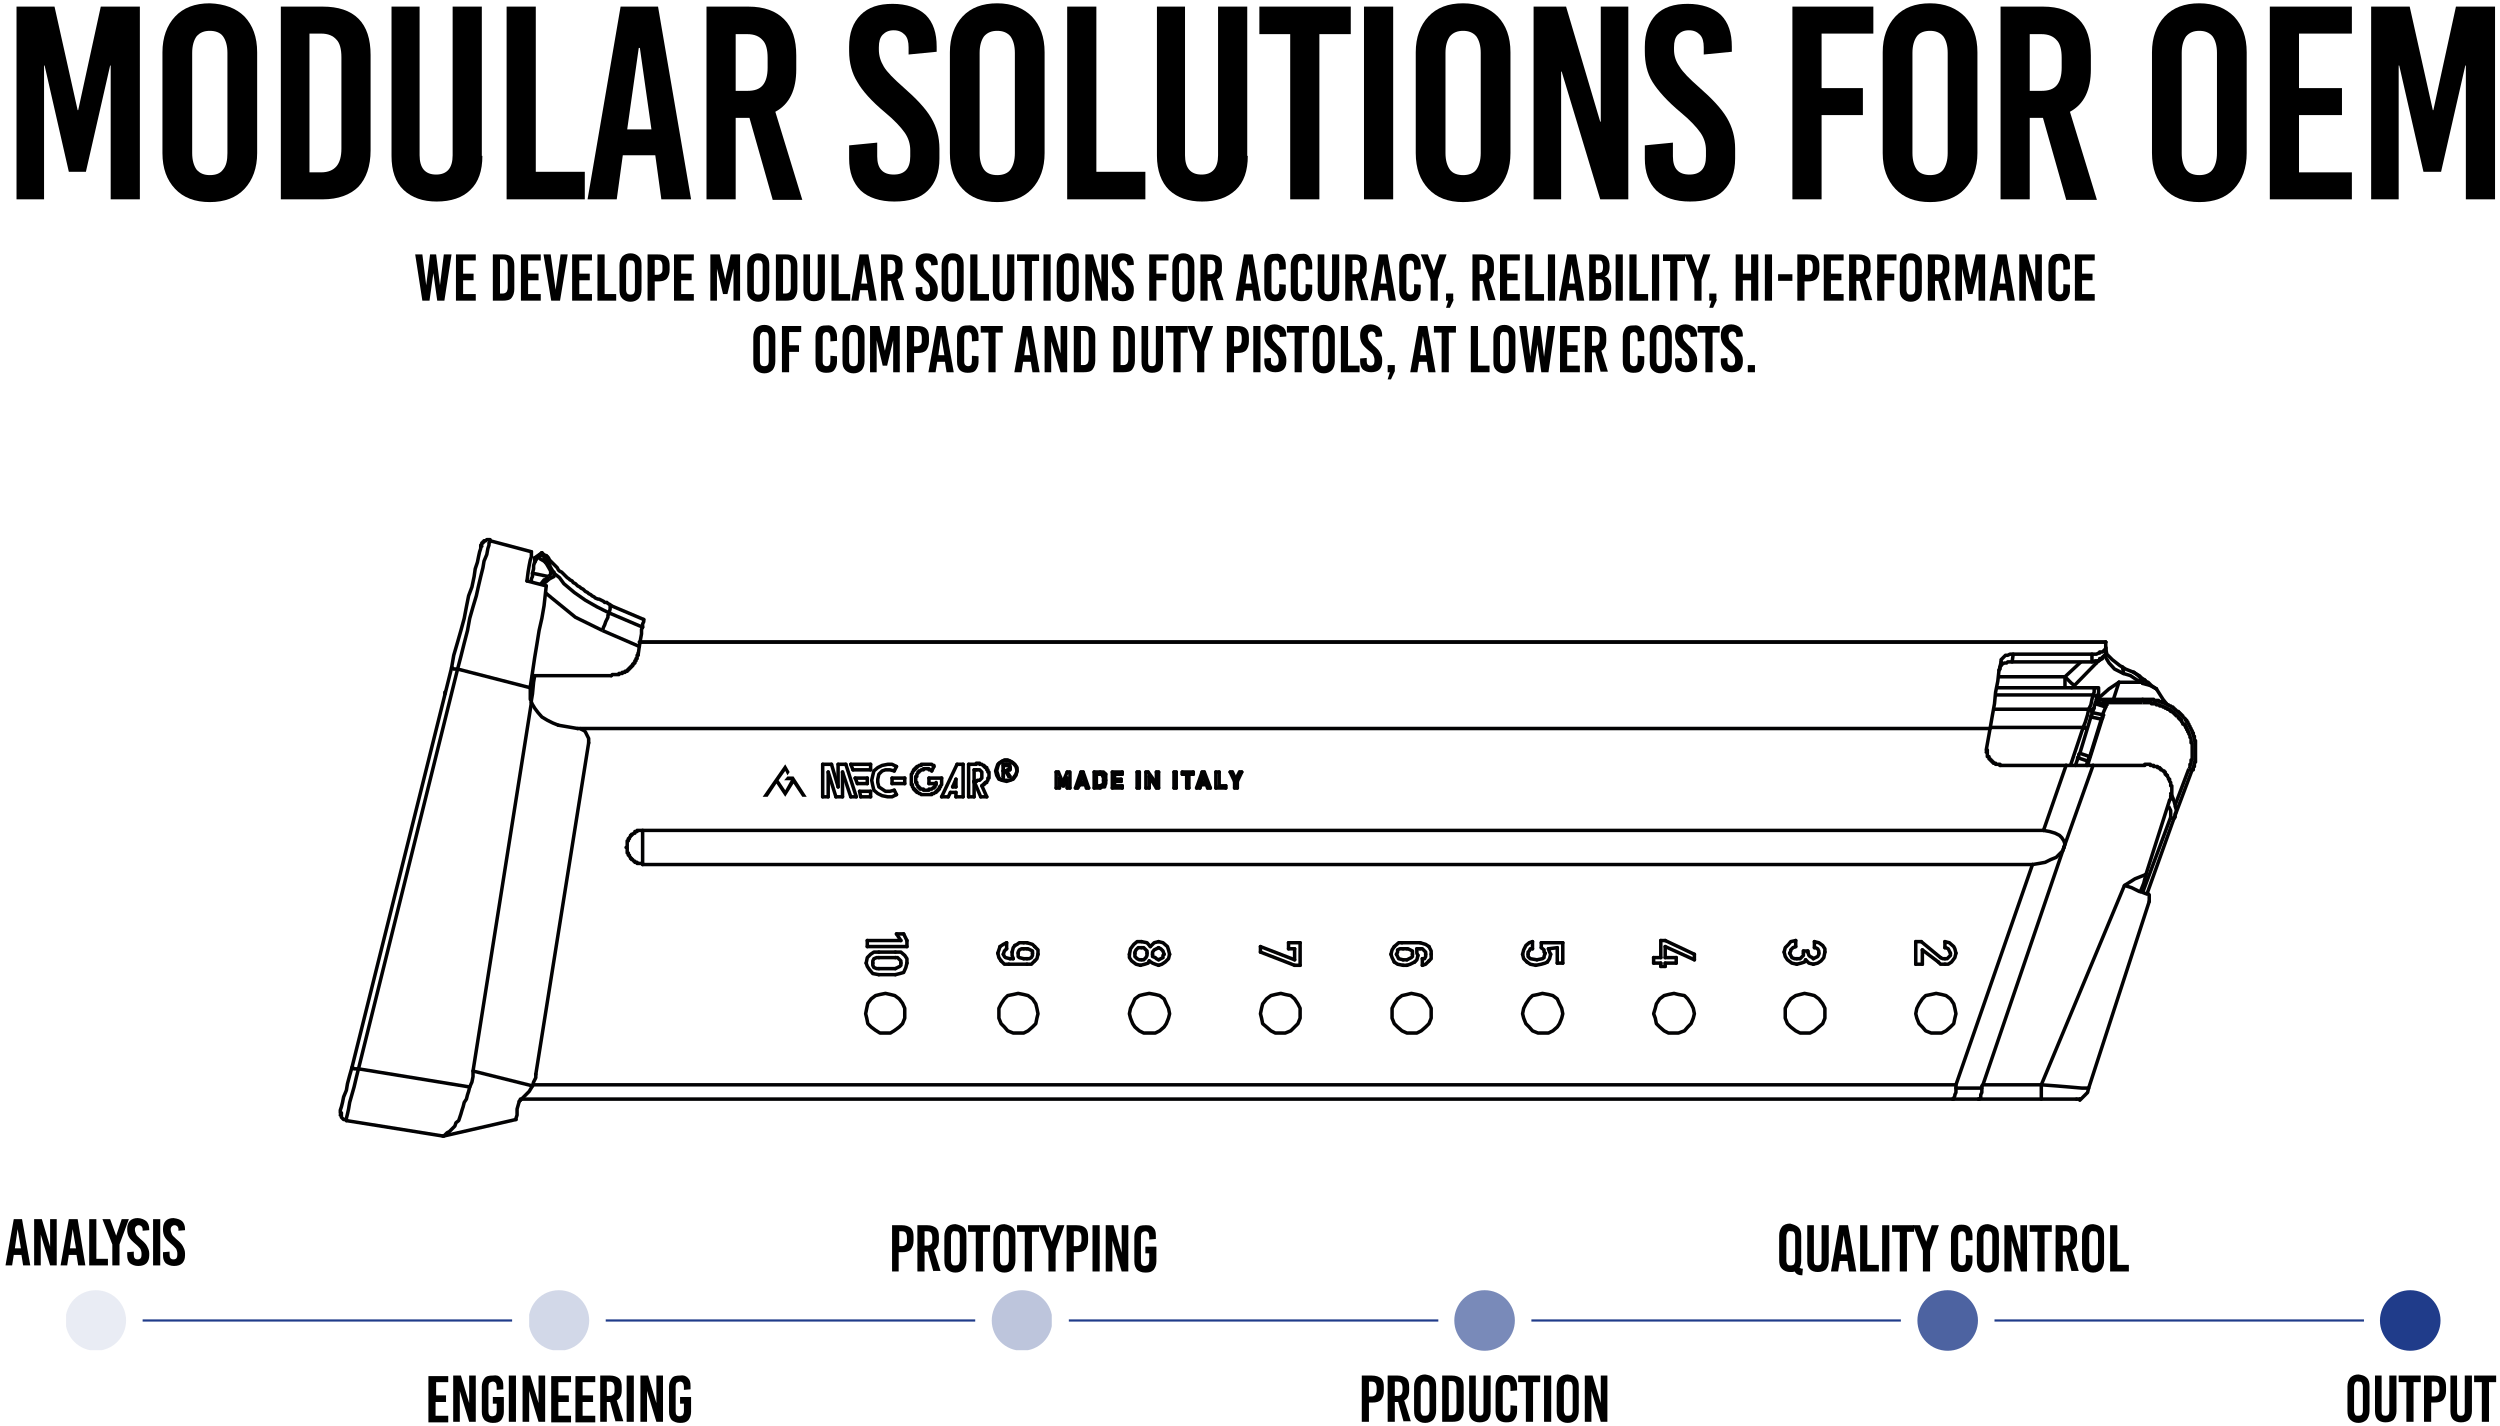 <?xml version="1.0" encoding="utf-8"?>
<!-- Generator: Adobe Illustrator 23.0.6, SVG Export Plug-In . SVG Version: 6.00 Build 0)  -->
<svg version="1.1" id="Layer_1" xmlns="http://www.w3.org/2000/svg" xmlns:xlink="http://www.w3.org/1999/xlink" x="0px" y="0px"
	 viewBox="0 0 454 259" style="enable-background:new 0 0 454 259;" xml:space="preserve">
<style type="text/css">
	.st0{clip-path:url(#SVGID_2_);}
	.st1{opacity:0.1;}
	.st2{clip-path:url(#SVGID_6_);}
	.st3{clip-path:url(#SVGID_8_);fill:#203C8A;}
	.st4{opacity:0.2;}
	.st5{clip-path:url(#SVGID_10_);}
	.st6{clip-path:url(#SVGID_12_);fill:#203C8A;}
	.st7{opacity:0.3;}
	.st8{clip-path:url(#SVGID_14_);}
	.st9{clip-path:url(#SVGID_16_);fill:#203C8A;}
	.st10{opacity:0.6;}
	.st11{clip-path:url(#SVGID_18_);}
	.st12{clip-path:url(#SVGID_20_);fill:#203C8A;}
	.st13{opacity:0.8;}
	.st14{clip-path:url(#SVGID_22_);}
	.st15{clip-path:url(#SVGID_24_);fill:#203C8A;}
	.st16{fill:#203C8A;}
	.st17{fill:none;stroke:#020203;stroke-width:0.638;stroke-linecap:round;stroke-linejoin:round;stroke-miterlimit:10;}
	.st18{fill:none;stroke:#020203;stroke-width:0.638;stroke-linejoin:round;stroke-miterlimit:10;}
</style>
<g>
	<g>
		<path d="M25.4,36.2h-5.3V11.9H20l-4.4,19.3h-3.1L8.1,11.9H8v24.3H3v-35h6.9L14.1,20h0.1l4.1-18.8h7.1V36.2z"/>
		<path d="M44.4,3c1.5,1.6,2.3,3.7,2.3,6.5v18.3c0,2.7-0.8,4.9-2.3,6.5c-1.5,1.6-3.6,2.4-6.3,2.4c-2.7,0-4.8-0.8-6.3-2.4
			c-1.5-1.6-2.3-3.7-2.3-6.5V9.5c0-2.7,0.8-4.9,2.3-6.5c1.5-1.6,3.6-2.4,6.3-2.4C40.8,0.7,42.9,1.5,44.4,3z M35.7,6.6
			c-0.5,0.7-0.8,1.7-0.8,3v18.2c0,1.3,0.3,2.3,0.8,3c0.6,0.7,1.4,1,2.4,1c1.1,0,1.9-0.3,2.4-1c0.6-0.7,0.8-1.7,0.8-3V9.6
			c0-1.3-0.3-2.3-0.8-3c-0.5-0.7-1.4-1-2.4-1C37.1,5.6,36.3,5.9,35.7,6.6z"/>
		<path d="M65.1,3.4c1.5,1.5,2.2,3.7,2.2,6.6v17.3c0,2.9-0.8,5.1-2.2,6.6c-1.5,1.5-3.7,2.3-6.5,2.3h-7.6v-35h7.6
			C61.4,1.2,63.6,1.9,65.1,3.4z M56.2,6.1v25.2h2.1c1.3,0,2.2-0.4,2.8-1.1c0.6-0.7,0.9-1.8,0.9-3.2V10.4c0-1.5-0.3-2.6-0.9-3.2
			c-0.6-0.7-1.5-1.1-2.8-1.1H56.2z"/>
		<path d="M87.6,28.3c0,2.7-0.7,4.8-2.2,6.2c-1.4,1.4-3.5,2.1-6.1,2.1c-2.5,0-4.5-0.7-6-2.1c-1.5-1.4-2.2-3.5-2.2-6.2V1.2h5.1v27
			c0,2.3,1,3.5,3,3.5s3-1.2,3-3.5v-27h5.3V28.3z"/>
		<path d="M97.3,31.2h8.9v5H92v-35h5.3V31.2z"/>
		<path d="M125.5,36.2h-5.4l-1.1-8h-5.9l-1.1,8h-5.3l6-35h6.8L125.5,36.2z M116,8.7l-2.1,14.8h4.4l-2.1-14.8H116z"/>
		<path d="M140.3,36.2l-4.2-14.8h-2.5v14.8h-5.3v-35h7.6c2.9,0,5,0.8,6.5,2.3c1.5,1.5,2.2,3.7,2.2,6.6v2.5c0,3.7-1.2,6.3-3.8,7.7
			l4.9,16H140.3z M133.6,6.1v10.4h2.1c1.3,0,2.2-0.3,2.8-1c0.6-0.7,0.9-1.8,0.9-3.2v-1.8c0-1.5-0.3-2.6-0.9-3.2
			c-0.6-0.7-1.5-1.1-2.8-1.1H133.6z"/>
		<path d="M168.1,2.7c1.4,1.4,2,3.3,2,5.8v0.9L165,9.9V8.6c0-1-0.2-1.8-0.7-2.3c-0.5-0.5-1.1-0.8-2-0.8c-0.9,0-1.5,0.3-2,0.8
			c-0.5,0.5-0.7,1.3-0.7,2.3v0.4c0,1.1,0.3,2.1,0.9,3.1c0.6,1,1.8,2.2,3.5,3.7c2.4,2.1,4.1,3.9,5.1,5.6c1,1.7,1.5,3.5,1.5,5.6v1.8
			c0,2.5-0.7,4.4-2.1,5.8c-1.4,1.4-3.4,2-6.1,2c-2.6,0-4.7-0.7-6.1-2c-1.4-1.4-2.1-3.3-2.1-5.8v-2.4l5.1-0.5v2.5c0,2.2,1,3.3,3,3.3
			s3-1.1,3-3.3v-1.1c0-1.1-0.3-2.2-1-3.2c-0.7-1-1.9-2.3-3.6-3.7c-2.4-2-4.1-3.9-5-5.5c-1-1.6-1.5-3.5-1.5-5.6V8.5
			c0-2.5,0.7-4.4,2.1-5.8c1.4-1.4,3.3-2,5.8-2S166.7,1.4,168.1,2.7z"/>
		<path d="M187.4,3c1.5,1.6,2.3,3.7,2.3,6.5v18.3c0,2.7-0.8,4.9-2.3,6.5c-1.5,1.6-3.6,2.4-6.3,2.4s-4.8-0.8-6.3-2.4
			c-1.5-1.6-2.3-3.7-2.3-6.5V9.5c0-2.7,0.8-4.9,2.3-6.5c1.5-1.6,3.6-2.4,6.3-2.4S185.9,1.5,187.4,3z M178.7,6.6
			c-0.5,0.7-0.8,1.7-0.8,3v18.2c0,1.3,0.3,2.3,0.8,3c0.5,0.7,1.4,1,2.4,1s1.9-0.3,2.4-1c0.5-0.7,0.8-1.7,0.8-3V9.6
			c0-1.3-0.3-2.3-0.8-3c-0.6-0.7-1.4-1-2.4-1S179.3,5.9,178.7,6.6z"/>
		<path d="M199.2,31.2h8.8v5h-14.2v-35h5.3V31.2z"/>
		<path d="M226.6,28.3c0,2.7-0.7,4.8-2.2,6.2c-1.5,1.4-3.5,2.1-6.1,2.1c-2.5,0-4.5-0.7-6-2.1c-1.4-1.4-2.2-3.5-2.2-6.2V1.2h5.1v27
			c0,2.3,1,3.5,3,3.5s3-1.2,3-3.5v-27h5.3V28.3z"/>
		<path d="M245.3,6.2h-5.7v30h-5.3v-30h-5.6v-5h16.6V6.2z"/>
		<path d="M253,36.2h-5.3v-35h5.3V36.2z"/>
		<path d="M272,3c1.5,1.6,2.3,3.7,2.3,6.5v18.3c0,2.7-0.8,4.9-2.3,6.5c-1.5,1.6-3.6,2.4-6.3,2.4s-4.8-0.8-6.3-2.4
			c-1.5-1.6-2.3-3.7-2.3-6.5V9.5c0-2.7,0.8-4.9,2.3-6.5c1.5-1.6,3.6-2.4,6.3-2.4S270.5,1.5,272,3z M263.3,6.6
			c-0.5,0.7-0.8,1.7-0.8,3v18.2c0,1.3,0.3,2.3,0.8,3c0.5,0.7,1.4,1,2.4,1s1.9-0.3,2.4-1c0.5-0.7,0.8-1.7,0.8-3V9.6
			c0-1.3-0.3-2.3-0.8-3c-0.6-0.7-1.4-1-2.4-1S263.9,5.9,263.3,6.6z"/>
		<path d="M295.8,36.2h-5.2l-7-23.2h-0.1v23.2h-5v-35h5.9l6.2,20.9h0.1V1.2h5V36.2z"/>
		<path d="M312.5,2.7c1.4,1.4,2,3.3,2,5.8v0.9l-5.1,0.5V8.6c0-1-0.2-1.8-0.7-2.3c-0.5-0.5-1.1-0.8-2-0.8c-0.9,0-1.5,0.3-2,0.8
			c-0.5,0.5-0.7,1.3-0.7,2.3v0.4c0,1.1,0.3,2.1,1,3.1c0.6,1,1.8,2.2,3.5,3.7c2.4,2.1,4.1,3.9,5.1,5.6c1,1.7,1.5,3.5,1.5,5.6v1.8
			c0,2.5-0.7,4.4-2.1,5.8c-1.4,1.4-3.4,2-6.1,2s-4.7-0.7-6.1-2c-1.4-1.4-2.1-3.3-2.1-5.8v-2.4l5.1-0.5v2.5c0,2.2,1,3.3,3,3.3
			s3-1.1,3-3.3v-1.1c0-1.1-0.3-2.2-1-3.2c-0.7-1-1.9-2.3-3.6-3.7c-2.4-2-4.1-3.9-5.1-5.5c-1-1.6-1.4-3.5-1.4-5.6V8.5
			c0-2.5,0.7-4.4,2-5.8c1.4-1.4,3.3-2,5.8-2S311.1,1.4,312.5,2.7z"/>
		<path d="M340.1,6.1h-9.3V16h7.5v4.9h-7.5v15.3h-5.3v-35h14.7V6.1z"/>
		<path d="M356.8,3c1.5,1.6,2.3,3.7,2.3,6.5v18.3c0,2.7-0.8,4.9-2.3,6.5c-1.5,1.6-3.6,2.4-6.3,2.4s-4.8-0.8-6.3-2.4
			c-1.5-1.6-2.3-3.7-2.3-6.5V9.5c0-2.7,0.8-4.9,2.3-6.5c1.5-1.6,3.6-2.4,6.3-2.4S355.3,1.5,356.8,3z M348.1,6.6
			c-0.5,0.7-0.8,1.7-0.8,3v18.2c0,1.3,0.3,2.3,0.8,3c0.5,0.7,1.4,1,2.4,1s1.9-0.3,2.4-1c0.5-0.7,0.8-1.7,0.8-3V9.6
			c0-1.3-0.3-2.3-0.8-3c-0.6-0.7-1.4-1-2.4-1S348.6,5.9,348.1,6.6z"/>
		<path d="M375.2,36.2L371,21.4h-2.4v14.8h-5.3v-35h7.7c2.9,0,5,0.8,6.5,2.3c1.5,1.5,2.2,3.7,2.2,6.6v2.5c0,3.7-1.2,6.3-3.8,7.7
			l4.9,16H375.2z M368.6,6.1v10.4h2.1c1.3,0,2.2-0.3,2.8-1c0.6-0.7,0.9-1.8,0.9-3.2v-1.8c0-1.5-0.3-2.6-0.9-3.2
			c-0.6-0.7-1.5-1.1-2.8-1.1H368.6z"/>
		<path d="M405.7,3c1.5,1.6,2.3,3.7,2.3,6.5v18.3c0,2.7-0.8,4.9-2.3,6.5c-1.5,1.6-3.6,2.4-6.3,2.4s-4.8-0.8-6.3-2.4
			c-1.5-1.6-2.3-3.7-2.3-6.5V9.5c0-2.7,0.8-4.9,2.3-6.5c1.5-1.6,3.6-2.4,6.3-2.4S404.2,1.5,405.7,3z M397,6.6
			c-0.5,0.7-0.8,1.7-0.8,3v18.2c0,1.3,0.3,2.3,0.8,3c0.5,0.7,1.4,1,2.4,1s1.9-0.3,2.4-1c0.5-0.7,0.8-1.7,0.8-3V9.6
			c0-1.3-0.3-2.3-0.8-3c-0.6-0.7-1.4-1-2.4-1S397.6,5.9,397,6.6z"/>
		<path d="M427.1,6.1h-9.6V16h7.8v4.9h-7.8v10.4h9.6v4.9h-14.9v-35h14.9V6.1z"/>
		<path d="M453.1,36.2h-5.3V11.9h-0.1l-4.4,19.3h-3.2l-4.4-19.3h-0.1v24.3h-5v-35h7l4.2,18.8h0.1l4.1-18.8h7.1V36.2z"/>
	</g>
	<g>
		<path d="M80.7,54.6h-1.3l-0.7-5h0l-0.7,5h-1.3l-1.3-8.4h1.3l0.7,5.6h0l0.7-5.6h1.1l0.7,5.6h0l0.7-5.6H82L80.7,54.6z"/>
		<path d="M86.4,47.3h-2.3v2.4h1.9v1.2h-1.9v2.5h2.3v1.2h-3.6v-8.4h3.6V47.3z"/>
		<path d="M92.9,46.7c0.4,0.4,0.5,0.9,0.5,1.6v4.2c0,0.7-0.2,1.2-0.5,1.6s-0.9,0.5-1.6,0.5h-1.8v-8.4h1.8
			C92,46.2,92.5,46.3,92.9,46.7z M90.8,47.3v6h0.5c0.3,0,0.5-0.1,0.7-0.3c0.1-0.2,0.2-0.4,0.2-0.8v-4c0-0.4-0.1-0.6-0.2-0.8
			s-0.4-0.3-0.7-0.3H90.8z"/>
		<path d="M98.2,47.3h-2.3v2.4h1.9v1.2h-1.9v2.5h2.3v1.2h-3.6v-8.4h3.6V47.3z"/>
		<path d="M101.7,54.6h-1.6l-1.4-8.4h1.3l0.9,6.4h0l0.9-6.4h1.3L101.7,54.6z"/>
		<path d="M107.5,47.3h-2.3v2.4h1.9v1.2h-1.9v2.5h2.3v1.2h-3.6v-8.4h3.6V47.3z"/>
		<path d="M109.8,53.4h2.1v1.2h-3.4v-8.4h1.3V53.4z"/>
		<path d="M116,46.6c0.4,0.4,0.5,0.9,0.5,1.6v4.4c0,0.7-0.2,1.2-0.5,1.6c-0.4,0.4-0.9,0.6-1.5,0.6s-1.1-0.2-1.5-0.6
			c-0.4-0.4-0.5-0.9-0.5-1.6v-4.4c0-0.7,0.2-1.2,0.5-1.6c0.4-0.4,0.9-0.6,1.5-0.6S115.6,46.2,116,46.6z M113.9,47.5
			c-0.1,0.2-0.2,0.4-0.2,0.7v4.4c0,0.3,0.1,0.6,0.2,0.7s0.3,0.2,0.6,0.2c0.3,0,0.5-0.1,0.6-0.2s0.2-0.4,0.2-0.7v-4.4
			c0-0.3-0.1-0.6-0.2-0.7c-0.1-0.2-0.3-0.2-0.6-0.2C114.2,47.2,114,47.3,113.9,47.5z"/>
		<path d="M121.1,46.7c0.4,0.4,0.5,0.9,0.5,1.6V49c0,0.7-0.2,1.2-0.5,1.6c-0.4,0.4-0.9,0.5-1.6,0.5h-0.6v3.5h-1.3v-8.4h1.8
			C120.2,46.2,120.7,46.3,121.1,46.7z M118.9,47.3v2.6h0.5c0.3,0,0.5-0.1,0.7-0.3s0.2-0.4,0.2-0.8v-0.5c0-0.4-0.1-0.6-0.2-0.8
			s-0.4-0.3-0.7-0.3H118.9z"/>
		<path d="M126,47.3h-2.3v2.4h1.9v1.2h-1.9v2.5h2.3v1.2h-3.6v-8.4h3.6V47.3z"/>
		<path d="M134.5,54.6h-1.3v-5.8h0l-1.1,4.6h-0.8l-1.1-4.6h0v5.8h-1.2v-8.4h1.7l1,4.5h0l1-4.5h1.7V54.6z"/>
		<path d="M139.2,46.6c0.4,0.4,0.5,0.9,0.5,1.6v4.4c0,0.7-0.2,1.2-0.5,1.6c-0.4,0.4-0.9,0.6-1.5,0.6s-1.1-0.2-1.5-0.6
			c-0.4-0.4-0.5-0.9-0.5-1.6v-4.4c0-0.7,0.2-1.2,0.5-1.6c0.4-0.4,0.9-0.6,1.5-0.6S138.9,46.2,139.2,46.6z M137.1,47.5
			c-0.1,0.2-0.2,0.4-0.2,0.7v4.4c0,0.3,0.1,0.6,0.2,0.7s0.3,0.2,0.6,0.2c0.3,0,0.5-0.1,0.6-0.2s0.2-0.4,0.2-0.7v-4.4
			c0-0.3-0.1-0.6-0.2-0.7c-0.1-0.2-0.3-0.2-0.6-0.2C137.5,47.2,137.3,47.3,137.1,47.5z"/>
		<path d="M144.3,46.7c0.4,0.4,0.5,0.9,0.5,1.6v4.2c0,0.7-0.2,1.2-0.5,1.6s-0.9,0.5-1.6,0.5h-1.8v-8.4h1.8
			C143.4,46.2,143.9,46.3,144.3,46.7z M142.2,47.3v6h0.5c0.3,0,0.5-0.1,0.7-0.3c0.1-0.2,0.2-0.4,0.2-0.8v-4c0-0.4-0.1-0.6-0.2-0.8
			s-0.4-0.3-0.7-0.3H142.2z"/>
		<path d="M149.8,52.7c0,0.6-0.2,1.1-0.5,1.5c-0.3,0.3-0.8,0.5-1.5,0.5c-0.6,0-1.1-0.2-1.4-0.5c-0.3-0.3-0.5-0.8-0.5-1.5v-6.5h1.2
			v6.5c0,0.6,0.2,0.8,0.7,0.8s0.7-0.3,0.7-0.8v-6.5h1.3V52.7z"/>
		<path d="M152.3,53.4h2.1v1.2H151v-8.4h1.3V53.4z"/>
		<path d="M159.2,54.6h-1.3l-0.3-1.9h-1.4l-0.3,1.9h-1.3l1.5-8.4h1.6L159.2,54.6z M156.9,48l-0.5,3.5h1.1L156.9,48L156.9,48z"/>
		<path d="M162.8,54.6l-1-3.6h-0.6v3.6H160v-8.4h1.8c0.7,0,1.2,0.2,1.6,0.5c0.4,0.4,0.5,0.9,0.5,1.6v0.6c0,0.9-0.3,1.5-0.9,1.8
			l1.2,3.8H162.8z M161.2,47.3v2.5h0.5c0.3,0,0.5-0.1,0.7-0.3s0.2-0.4,0.2-0.8v-0.4c0-0.4-0.1-0.6-0.2-0.8s-0.4-0.3-0.7-0.3H161.2z"
			/>
		<path d="M169.8,46.5c0.3,0.3,0.5,0.8,0.5,1.4v0.2l-1.2,0.1V48c0-0.2-0.1-0.4-0.2-0.5c-0.1-0.1-0.3-0.2-0.5-0.2s-0.4,0.1-0.5,0.2
			c-0.1,0.1-0.2,0.3-0.2,0.5v0.1c0,0.3,0.1,0.5,0.2,0.8c0.2,0.2,0.4,0.5,0.8,0.9c0.6,0.5,1,0.9,1.2,1.3c0.2,0.4,0.4,0.8,0.4,1.3v0.4
			c0,0.6-0.2,1.1-0.5,1.4c-0.3,0.3-0.8,0.5-1.5,0.5c-0.6,0-1.1-0.2-1.5-0.5c-0.3-0.3-0.5-0.8-0.5-1.4v-0.6l1.2-0.1v0.6
			c0,0.5,0.2,0.8,0.7,0.8c0.5,0,0.7-0.3,0.7-0.8v-0.3c0-0.3-0.1-0.5-0.2-0.8s-0.4-0.5-0.9-0.9c-0.6-0.5-1-0.9-1.2-1.3
			s-0.3-0.8-0.3-1.3v-0.2c0-0.6,0.2-1.1,0.5-1.4c0.3-0.3,0.8-0.5,1.4-0.5C169,46,169.4,46.2,169.8,46.5z"/>
		<path d="M174.5,46.6c0.4,0.4,0.5,0.9,0.5,1.6v4.4c0,0.7-0.2,1.2-0.5,1.6c-0.4,0.4-0.9,0.6-1.5,0.6c-0.6,0-1.1-0.2-1.5-0.6
			c-0.4-0.4-0.5-0.9-0.5-1.6v-4.4c0-0.7,0.2-1.2,0.5-1.6c0.4-0.4,0.9-0.6,1.5-0.6C173.7,46,174.2,46.2,174.5,46.6z M172.4,47.5
			c-0.1,0.2-0.2,0.4-0.2,0.7v4.4c0,0.3,0.1,0.6,0.2,0.7c0.1,0.2,0.3,0.2,0.6,0.2c0.3,0,0.5-0.1,0.6-0.2c0.1-0.2,0.2-0.4,0.2-0.7
			v-4.4c0-0.3-0.1-0.6-0.2-0.7c-0.1-0.2-0.3-0.2-0.6-0.2C172.8,47.2,172.6,47.3,172.4,47.5z"/>
		<path d="M177.5,53.4h2.1v1.2h-3.4v-8.4h1.3V53.4z"/>
		<path d="M184.2,52.7c0,0.6-0.2,1.1-0.5,1.5c-0.3,0.3-0.8,0.5-1.5,0.5c-0.6,0-1.1-0.2-1.4-0.5c-0.3-0.3-0.5-0.8-0.5-1.5v-6.5h1.2
			v6.5c0,0.6,0.2,0.8,0.7,0.8c0.5,0,0.7-0.3,0.7-0.8v-6.5h1.3V52.7z"/>
		<path d="M188.8,47.4h-1.4v7.2h-1.3v-7.2h-1.4v-1.2h4V47.4z"/>
		<path d="M190.8,54.6h-1.3v-8.4h1.3V54.6z"/>
		<path d="M195.4,46.6c0.4,0.4,0.5,0.9,0.5,1.6v4.4c0,0.7-0.2,1.2-0.5,1.6c-0.4,0.4-0.9,0.6-1.5,0.6c-0.6,0-1.1-0.2-1.5-0.6
			c-0.4-0.4-0.5-0.9-0.5-1.6v-4.4c0-0.7,0.2-1.2,0.5-1.6c0.4-0.4,0.9-0.6,1.5-0.6C194.6,46,195.1,46.2,195.4,46.6z M193.4,47.5
			c-0.1,0.2-0.2,0.4-0.2,0.7v4.4c0,0.3,0.1,0.6,0.2,0.7c0.1,0.2,0.3,0.2,0.6,0.2c0.3,0,0.5-0.1,0.6-0.2c0.1-0.2,0.2-0.4,0.2-0.7
			v-4.4c0-0.3-0.1-0.6-0.2-0.7c-0.1-0.2-0.3-0.2-0.6-0.2C193.7,47.2,193.5,47.3,193.4,47.5z"/>
		<path d="M201.3,54.6H200l-1.7-5.6h0v5.6h-1.2v-8.4h1.4l1.5,5h0v-5h1.2V54.6z"/>
		<path d="M205.4,46.5c0.3,0.3,0.5,0.8,0.5,1.4v0.2l-1.2,0.1V48c0-0.2-0.1-0.4-0.2-0.5c-0.1-0.1-0.3-0.2-0.5-0.2s-0.4,0.1-0.5,0.2
			c-0.1,0.1-0.2,0.3-0.2,0.5v0.1c0,0.3,0.1,0.5,0.2,0.8c0.2,0.2,0.4,0.5,0.8,0.9c0.6,0.5,1,0.9,1.2,1.3c0.2,0.4,0.4,0.8,0.4,1.3v0.4
			c0,0.6-0.2,1.1-0.5,1.4c-0.3,0.3-0.8,0.5-1.5,0.5s-1.1-0.2-1.5-0.5c-0.3-0.3-0.5-0.8-0.5-1.4v-0.6l1.2-0.1v0.6
			c0,0.5,0.2,0.8,0.7,0.8c0.5,0,0.7-0.3,0.7-0.8v-0.3c0-0.3-0.1-0.5-0.2-0.8s-0.4-0.5-0.9-0.9c-0.6-0.5-1-0.9-1.2-1.3
			c-0.2-0.4-0.3-0.8-0.3-1.3v-0.2c0-0.6,0.2-1.1,0.5-1.4s0.8-0.5,1.4-0.5S205.1,46.2,205.4,46.5z"/>
		<path d="M212.3,47.3H210v2.4h1.8v1.2H210v3.7h-1.3v-8.4h3.5V47.3z"/>
		<path d="M216.4,46.6c0.4,0.4,0.5,0.9,0.5,1.6v4.4c0,0.7-0.2,1.2-0.5,1.6c-0.4,0.4-0.9,0.6-1.5,0.6c-0.6,0-1.1-0.2-1.5-0.6
			c-0.4-0.4-0.5-0.9-0.5-1.6v-4.4c0-0.7,0.2-1.2,0.5-1.6c0.4-0.4,0.9-0.6,1.5-0.6C215.5,46,216,46.2,216.4,46.6z M214.3,47.5
			c-0.1,0.2-0.2,0.4-0.2,0.7v4.4c0,0.3,0.1,0.6,0.2,0.7c0.1,0.2,0.3,0.2,0.6,0.2c0.3,0,0.5-0.1,0.6-0.2c0.1-0.2,0.2-0.4,0.2-0.7
			v-4.4c0-0.3-0.1-0.6-0.2-0.7c-0.1-0.2-0.3-0.2-0.6-0.2C214.6,47.2,214.4,47.3,214.3,47.5z"/>
		<path d="M220.9,54.6l-1-3.6h-0.6v3.6h-1.3v-8.4h1.8c0.7,0,1.2,0.2,1.6,0.5c0.4,0.4,0.5,0.9,0.5,1.6v0.6c0,0.9-0.3,1.5-0.9,1.8
			l1.2,3.8H220.9z M219.3,47.3v2.5h0.5c0.3,0,0.5-0.1,0.7-0.3c0.1-0.2,0.2-0.4,0.2-0.8v-0.4c0-0.4-0.1-0.6-0.2-0.8
			c-0.1-0.2-0.4-0.3-0.7-0.3H219.3z"/>
		<path d="M229,54.6h-1.3l-0.3-1.9H226l-0.3,1.9h-1.3l1.5-8.4h1.6L229,54.6z M226.7,48l-0.5,3.5h1.1L226.7,48L226.7,48z"/>
		<path d="M233,46.6c0.3,0.4,0.5,0.9,0.5,1.5v0.8l-1.2,0.1v-0.7c0-0.6-0.2-1-0.7-1c-0.2,0-0.4,0.1-0.5,0.2s-0.2,0.4-0.2,0.6v4.6
			c0,0.3,0.1,0.5,0.2,0.6s0.3,0.2,0.5,0.2c0.5,0,0.7-0.3,0.7-1v-0.9l1.2,0.1v1c0,0.6-0.2,1.1-0.5,1.5c-0.3,0.4-0.8,0.5-1.5,0.5
			c-0.6,0-1.1-0.2-1.4-0.5c-0.3-0.4-0.5-0.8-0.5-1.5v-4.6c0-0.6,0.2-1.1,0.5-1.5c0.3-0.4,0.8-0.5,1.4-0.5
			C232.2,46,232.7,46.2,233,46.6z"/>
		<path d="M237.8,46.6c0.3,0.4,0.5,0.9,0.5,1.5v0.8l-1.2,0.1v-0.7c0-0.6-0.2-1-0.7-1c-0.2,0-0.4,0.1-0.5,0.2s-0.2,0.4-0.2,0.6v4.6
			c0,0.3,0.1,0.5,0.2,0.6s0.3,0.2,0.5,0.2c0.5,0,0.7-0.3,0.7-1v-0.9l1.2,0.1v1c0,0.6-0.2,1.1-0.5,1.5c-0.3,0.4-0.8,0.5-1.5,0.5
			c-0.6,0-1.1-0.2-1.4-0.5c-0.3-0.4-0.5-0.8-0.5-1.5v-4.6c0-0.6,0.2-1.1,0.5-1.5c0.3-0.4,0.8-0.5,1.4-0.5
			C237,46,237.5,46.2,237.8,46.6z"/>
		<path d="M243.2,52.7c0,0.6-0.2,1.1-0.5,1.5c-0.3,0.3-0.8,0.5-1.5,0.5c-0.6,0-1.1-0.2-1.4-0.5c-0.3-0.3-0.5-0.8-0.5-1.5v-6.5h1.2
			v6.5c0,0.6,0.2,0.8,0.7,0.8c0.5,0,0.7-0.3,0.7-0.8v-6.5h1.3V52.7z"/>
		<path d="M247.2,54.6l-1-3.6h-0.6v3.6h-1.3v-8.4h1.8c0.7,0,1.2,0.2,1.6,0.5c0.4,0.4,0.5,0.9,0.5,1.6v0.6c0,0.9-0.3,1.5-0.9,1.8
			l1.2,3.8H247.2z M245.6,47.3v2.5h0.5c0.3,0,0.5-0.1,0.7-0.3c0.1-0.2,0.2-0.4,0.2-0.8v-0.4c0-0.4-0.1-0.6-0.2-0.8
			c-0.1-0.2-0.4-0.3-0.7-0.3H245.6z"/>
		<path d="M253.5,54.6h-1.3l-0.3-1.9h-1.4l-0.3,1.9h-1.3l1.5-8.4h1.6L253.5,54.6z M251.2,48l-0.5,3.5h1.1L251.2,48L251.2,48z"/>
		<path d="M257.5,46.6c0.3,0.4,0.5,0.9,0.5,1.5v0.8l-1.2,0.1v-0.7c0-0.6-0.2-1-0.7-1c-0.2,0-0.4,0.1-0.5,0.2s-0.2,0.4-0.2,0.6v4.6
			c0,0.3,0.1,0.5,0.2,0.6s0.3,0.2,0.5,0.2c0.5,0,0.7-0.3,0.7-1v-0.9l1.2,0.1v1c0,0.6-0.2,1.1-0.5,1.5c-0.3,0.4-0.8,0.5-1.5,0.5
			c-0.6,0-1.1-0.2-1.4-0.5c-0.3-0.4-0.5-0.8-0.5-1.5v-4.6c0-0.6,0.2-1.1,0.5-1.5c0.3-0.4,0.8-0.5,1.4-0.5
			C256.6,46,257.1,46.2,257.5,46.6z"/>
		<path d="M261.1,50.8v3.8h-1.3v-3.8l-1.8-4.6h1.3l1.1,3h0l1-3h1.3L261.1,50.8z"/>
		<path d="M264,54.4l-0.7,1.5h-0.7l0.4-1.3h-0.4v-1.3h1.3V54.4z"/>
		<path d="M270.3,54.6l-1-3.6h-0.6v3.6h-1.3v-8.4h1.8c0.7,0,1.2,0.2,1.6,0.5c0.4,0.4,0.5,0.9,0.5,1.6v0.6c0,0.9-0.3,1.5-0.9,1.8
			l1.2,3.8H270.3z M268.7,47.3v2.5h0.5c0.3,0,0.5-0.1,0.7-0.3c0.1-0.2,0.2-0.4,0.2-0.8v-0.4c0-0.4-0.1-0.6-0.2-0.8
			c-0.1-0.2-0.4-0.3-0.7-0.3H268.7z"/>
		<path d="M276,47.3h-2.3v2.4h1.9v1.2h-1.9v2.5h2.3v1.2h-3.6v-8.4h3.6V47.3z"/>
		<path d="M278.3,53.4h2.1v1.2H277v-8.4h1.3V53.4z"/>
		<path d="M282.4,54.6h-1.3v-8.4h1.3V54.6z"/>
		<path d="M287.7,54.6h-1.3l-0.3-1.9h-1.4l-0.3,1.9h-1.3l1.5-8.4h1.6L287.7,54.6z M285.4,48l-0.5,3.5h1.1L285.4,48L285.4,48z"/>
		<path d="M291.8,46.7c0.3,0.4,0.5,0.9,0.5,1.6v0.2c0,0.5-0.1,0.8-0.2,1.1c-0.2,0.3-0.4,0.5-0.7,0.6v0c0.4,0.1,0.7,0.3,0.9,0.7
			c0.2,0.3,0.3,0.8,0.3,1.3v0.3c0,0.7-0.2,1.2-0.5,1.6s-0.9,0.5-1.6,0.5h-1.9v-8.4h1.8C290.9,46.2,291.4,46.3,291.8,46.7z
			 M289.8,47.3v2.3h0.4c0.3,0,0.5-0.1,0.7-0.2c0.1-0.2,0.2-0.4,0.2-0.8v-0.3c0-0.3-0.1-0.6-0.2-0.8c-0.1-0.2-0.3-0.2-0.6-0.2H289.8z
			 M289.8,50.8v2.6h0.6c0.3,0,0.5-0.1,0.7-0.3c0.1-0.2,0.2-0.4,0.2-0.8v-0.5c0-0.4-0.1-0.6-0.2-0.8c-0.1-0.2-0.4-0.3-0.7-0.3H289.8z
			"/>
		<path d="M294.7,54.6h-1.3v-8.4h1.3V54.6z"/>
		<path d="M297.2,53.4h2.1v1.2h-3.4v-8.4h1.3V53.4z"/>
		<path d="M301.3,54.6H300v-8.4h1.3V54.6z"/>
		<path d="M306,47.4h-1.4v7.2h-1.3v-7.2H302v-1.2h4V47.4z"/>
		<path d="M309,50.8v3.8h-1.3v-3.8l-1.8-4.6h1.3l1.1,3h0l1-3h1.3L309,50.8z"/>
		<path d="M311.8,54.4l-0.7,1.5h-0.7l0.4-1.3h-0.4v-1.3h1.3V54.4z"/>
		<path d="M319.3,54.6H318v-3.7h-1.5v3.7h-1.3v-8.4h1.3v3.5h1.5v-3.5h1.3V54.6z"/>
		<path d="M321.8,54.6h-1.3v-8.4h1.3V54.6z"/>
		<path d="M325.5,51h-2.6v-1.2h2.6V51z"/>
		<path d="M329.9,46.7c0.4,0.4,0.5,0.9,0.5,1.6V49c0,0.7-0.2,1.2-0.5,1.6c-0.4,0.4-0.9,0.5-1.6,0.5h-0.6v3.5h-1.3v-8.4h1.8
			C329,46.2,329.6,46.3,329.9,46.7z M327.8,47.3v2.6h0.5c0.3,0,0.5-0.1,0.7-0.3c0.1-0.2,0.2-0.4,0.2-0.8v-0.5c0-0.4-0.1-0.6-0.2-0.8
			c-0.1-0.2-0.4-0.3-0.7-0.3H327.8z"/>
		<path d="M334.8,47.3h-2.3v2.4h1.9v1.2h-1.9v2.5h2.3v1.2h-3.6v-8.4h3.6V47.3z"/>
		<path d="M338.7,54.6l-1-3.6h-0.6v3.6h-1.3v-8.4h1.8c0.7,0,1.2,0.2,1.6,0.5c0.4,0.4,0.5,0.9,0.5,1.6v0.6c0,0.9-0.3,1.5-0.9,1.8
			l1.2,3.8H338.7z M337.1,47.3v2.5h0.5c0.3,0,0.5-0.1,0.7-0.3c0.1-0.2,0.2-0.4,0.2-0.8v-0.4c0-0.4-0.1-0.6-0.2-0.8
			c-0.1-0.2-0.4-0.3-0.7-0.3H337.1z"/>
		<path d="M344.4,47.3h-2.2v2.4h1.8v1.2h-1.8v3.7h-1.3v-8.4h3.5V47.3z"/>
		<path d="M348.5,46.6c0.4,0.4,0.5,0.9,0.5,1.6v4.4c0,0.7-0.2,1.2-0.5,1.6c-0.4,0.4-0.9,0.6-1.5,0.6c-0.6,0-1.1-0.2-1.5-0.6
			c-0.4-0.4-0.5-0.9-0.5-1.6v-4.4c0-0.7,0.2-1.2,0.5-1.6c0.4-0.4,0.9-0.6,1.5-0.6C347.6,46,348.1,46.2,348.5,46.6z M346.4,47.5
			c-0.1,0.2-0.2,0.4-0.2,0.7v4.4c0,0.3,0.1,0.6,0.2,0.7c0.1,0.2,0.3,0.2,0.6,0.2c0.3,0,0.5-0.1,0.6-0.2c0.1-0.2,0.2-0.4,0.2-0.7
			v-4.4c0-0.3-0.1-0.6-0.2-0.7c-0.1-0.2-0.3-0.2-0.6-0.2C346.7,47.2,346.5,47.3,346.4,47.5z"/>
		<path d="M353,54.6l-1-3.6h-0.6v3.6h-1.3v-8.4h1.8c0.7,0,1.2,0.2,1.6,0.5c0.4,0.4,0.5,0.9,0.5,1.6v0.6c0,0.9-0.3,1.5-0.9,1.8
			l1.2,3.8H353z M351.4,47.3v2.5h0.5c0.3,0,0.5-0.1,0.7-0.3c0.1-0.2,0.2-0.4,0.2-0.8v-0.4c0-0.4-0.1-0.6-0.2-0.8
			c-0.1-0.2-0.4-0.3-0.7-0.3H351.4z"/>
		<path d="M360.6,54.6h-1.3v-5.8h0l-1.1,4.6h-0.8l-1.1-4.6h0v5.8h-1.2v-8.4h1.7l1,4.5h0l1-4.5h1.7V54.6z"/>
		<path d="M365.9,54.6h-1.3l-0.3-1.9h-1.4l-0.3,1.9h-1.3l1.5-8.4h1.6L365.9,54.6z M363.6,48l-0.5,3.5h1.1L363.6,48L363.6,48z"/>
		<path d="M370.8,54.6h-1.2l-1.7-5.6h0v5.6h-1.2v-8.4h1.4l1.5,5h0v-5h1.2V54.6z"/>
		<path d="M375.4,46.6c0.3,0.4,0.5,0.9,0.5,1.5v0.8l-1.2,0.1v-0.7c0-0.6-0.2-1-0.7-1c-0.2,0-0.4,0.1-0.5,0.2s-0.2,0.4-0.2,0.6v4.6
			c0,0.3,0.1,0.5,0.2,0.6s0.3,0.2,0.5,0.2c0.5,0,0.7-0.3,0.7-1v-0.9l1.2,0.1v1c0,0.6-0.2,1.1-0.5,1.5c-0.3,0.4-0.8,0.5-1.5,0.5
			c-0.6,0-1.1-0.2-1.4-0.5c-0.3-0.4-0.5-0.8-0.5-1.5v-4.6c0-0.6,0.2-1.1,0.5-1.5c0.3-0.4,0.8-0.5,1.4-0.5
			C374.5,46,375,46.2,375.4,46.6z"/>
		<path d="M380.4,47.3h-2.3v2.4h1.9v1.2h-1.9v2.5h2.3v1.2h-3.6v-8.4h3.6V47.3z"/>
	</g>
	<g>
		<path d="M140.3,59.6c0.4,0.4,0.5,0.9,0.5,1.6v4.4c0,0.7-0.2,1.2-0.5,1.6c-0.4,0.4-0.9,0.6-1.5,0.6s-1.1-0.2-1.5-0.6
			c-0.4-0.4-0.5-0.9-0.5-1.6v-4.4c0-0.7,0.2-1.2,0.5-1.6c0.4-0.4,0.9-0.6,1.5-0.6S140,59.2,140.3,59.6z M138.2,60.5
			c-0.1,0.2-0.2,0.4-0.2,0.7v4.4c0,0.3,0.1,0.6,0.2,0.7s0.3,0.2,0.6,0.2c0.3,0,0.5-0.1,0.6-0.2s0.2-0.4,0.2-0.7v-4.4
			c0-0.3-0.1-0.6-0.2-0.7c-0.1-0.2-0.3-0.2-0.6-0.2C138.6,60.2,138.4,60.3,138.2,60.5z"/>
		<path d="M145.5,60.3h-2.2v2.4h1.8v1.2h-1.8v3.7H142v-8.4h3.5V60.3z"/>
		<path d="M151.5,59.6c0.3,0.4,0.5,0.9,0.5,1.5v0.8l-1.2,0.1v-0.7c0-0.6-0.2-1-0.7-1c-0.2,0-0.4,0.1-0.5,0.2s-0.2,0.4-0.2,0.6v4.6
			c0,0.3,0.1,0.5,0.2,0.6s0.3,0.2,0.5,0.2c0.5,0,0.7-0.3,0.7-1v-0.9l1.2,0.1v1c0,0.6-0.2,1.1-0.5,1.5c-0.3,0.4-0.8,0.5-1.5,0.5
			c-0.6,0-1.1-0.2-1.4-0.5c-0.3-0.4-0.5-0.8-0.5-1.5v-4.6c0-0.6,0.2-1.1,0.5-1.5c0.3-0.4,0.8-0.5,1.4-0.5
			C150.7,59,151.2,59.2,151.5,59.6z"/>
		<path d="M156.5,59.6c0.4,0.4,0.5,0.9,0.5,1.6v4.4c0,0.7-0.2,1.2-0.5,1.6c-0.4,0.4-0.9,0.6-1.5,0.6s-1.1-0.2-1.5-0.6
			c-0.4-0.4-0.5-0.9-0.5-1.6v-4.4c0-0.7,0.2-1.2,0.5-1.6c0.4-0.4,0.9-0.6,1.5-0.6S156.1,59.2,156.5,59.6z M154.4,60.5
			c-0.1,0.2-0.2,0.4-0.2,0.7v4.4c0,0.3,0.1,0.6,0.2,0.7s0.3,0.2,0.6,0.2c0.3,0,0.5-0.1,0.6-0.2s0.2-0.4,0.2-0.7v-4.4
			c0-0.3-0.1-0.6-0.2-0.7c-0.1-0.2-0.3-0.2-0.6-0.2C154.7,60.2,154.5,60.3,154.4,60.5z"/>
		<path d="M163.5,67.6h-1.3v-5.8h0l-1.1,4.6h-0.8l-1.1-4.6h0v5.8h-1.2v-8.4h1.7l1,4.5h0l1-4.5h1.7V67.6z"/>
		<path d="M168.2,59.7c0.4,0.4,0.5,0.9,0.5,1.6V62c0,0.7-0.2,1.2-0.5,1.6c-0.4,0.4-0.9,0.5-1.6,0.5H166v3.5h-1.3v-8.4h1.8
			C167.3,59.2,167.8,59.3,168.2,59.7z M166,60.3v2.6h0.5c0.3,0,0.5-0.1,0.7-0.3s0.2-0.4,0.2-0.8v-0.5c0-0.4-0.1-0.6-0.2-0.8
			s-0.4-0.3-0.7-0.3H166z"/>
		<path d="M173.2,67.6h-1.3l-0.3-1.9h-1.4l-0.3,1.9h-1.3l1.5-8.4h1.6L173.2,67.6z M170.9,61l-0.5,3.5h1.1L170.9,61L170.9,61z"/>
		<path d="M177.2,59.6c0.3,0.4,0.5,0.9,0.5,1.5v0.8l-1.2,0.1v-0.7c0-0.6-0.2-1-0.7-1c-0.2,0-0.4,0.1-0.5,0.2s-0.2,0.4-0.2,0.6v4.6
			c0,0.3,0.1,0.5,0.2,0.6s0.3,0.2,0.5,0.2c0.5,0,0.7-0.3,0.7-1v-0.9l1.2,0.1v1c0,0.6-0.2,1.1-0.5,1.5c-0.3,0.4-0.8,0.5-1.5,0.5
			c-0.6,0-1.1-0.2-1.4-0.5c-0.3-0.4-0.5-0.8-0.5-1.5v-4.6c0-0.6,0.2-1.1,0.5-1.5c0.3-0.4,0.8-0.5,1.4-0.5
			C176.4,59,176.9,59.2,177.2,59.6z"/>
		<path d="M182.2,60.4h-1.4v7.2h-1.3v-7.2h-1.4v-1.2h4V60.4z"/>
		<path d="M188.8,67.6h-1.3l-0.3-1.9h-1.4l-0.3,1.9h-1.3l1.5-8.4h1.6L188.8,67.6z M186.5,61l-0.5,3.5h1.1L186.5,61L186.5,61z"/>
		<path d="M193.8,67.6h-1.2l-1.7-5.6h0v5.6h-1.2v-8.4h1.4l1.5,5h0v-5h1.2V67.6z"/>
		<path d="M198.4,59.7c0.4,0.4,0.5,0.9,0.5,1.6v4.2c0,0.7-0.2,1.2-0.5,1.6s-0.9,0.5-1.6,0.5H195v-8.4h1.8
			C197.5,59.2,198,59.3,198.4,59.7z M196.3,60.3v6h0.5c0.3,0,0.5-0.1,0.7-0.3c0.1-0.2,0.2-0.4,0.2-0.8v-4c0-0.4-0.1-0.6-0.2-0.8
			c-0.1-0.2-0.4-0.3-0.7-0.3H196.3z"/>
		<path d="M205.6,59.7c0.4,0.4,0.5,0.9,0.5,1.6v4.2c0,0.7-0.2,1.2-0.5,1.6s-0.9,0.5-1.6,0.5h-1.8v-8.4h1.8
			C204.8,59.2,205.3,59.3,205.6,59.7z M203.5,60.3v6h0.5c0.3,0,0.5-0.1,0.7-0.3c0.1-0.2,0.2-0.4,0.2-0.8v-4c0-0.4-0.1-0.6-0.2-0.8
			c-0.1-0.2-0.4-0.3-0.7-0.3H203.5z"/>
		<path d="M211.2,65.7c0,0.6-0.2,1.1-0.5,1.5c-0.3,0.3-0.8,0.5-1.5,0.5c-0.6,0-1.1-0.2-1.4-0.5c-0.3-0.3-0.5-0.8-0.5-1.5v-6.5h1.2
			v6.5c0,0.6,0.2,0.8,0.7,0.8c0.5,0,0.7-0.3,0.7-0.8v-6.5h1.3V65.7z"/>
		<path d="M215.8,60.4h-1.4v7.2h-1.3v-7.2h-1.4v-1.2h4V60.4z"/>
		<path d="M218.7,63.8v3.8h-1.3v-3.8l-1.8-4.6h1.3l1.1,3h0l1-3h1.3L218.7,63.8z"/>
		<path d="M226.3,59.7c0.4,0.4,0.5,0.9,0.5,1.6V62c0,0.7-0.2,1.2-0.5,1.6c-0.4,0.4-0.9,0.5-1.6,0.5h-0.6v3.5h-1.3v-8.4h1.8
			C225.4,59.2,225.9,59.3,226.3,59.7z M224.1,60.3v2.6h0.5c0.3,0,0.5-0.1,0.7-0.3c0.1-0.2,0.2-0.4,0.2-0.8v-0.5
			c0-0.4-0.1-0.6-0.2-0.8c-0.1-0.2-0.4-0.3-0.7-0.3H224.1z"/>
		<path d="M228.9,67.6h-1.3v-8.4h1.3V67.6z"/>
		<path d="M233.1,59.5c0.3,0.3,0.5,0.8,0.5,1.4v0.2l-1.2,0.1v-0.3c0-0.2-0.1-0.4-0.2-0.5c-0.1-0.1-0.3-0.2-0.5-0.2s-0.4,0.1-0.5,0.2
			c-0.1,0.1-0.2,0.3-0.2,0.5v0.1c0,0.3,0.1,0.5,0.2,0.8c0.2,0.2,0.4,0.5,0.8,0.9c0.6,0.5,1,0.9,1.2,1.3c0.2,0.4,0.4,0.8,0.4,1.3v0.4
			c0,0.6-0.2,1.1-0.5,1.4c-0.3,0.3-0.8,0.5-1.5,0.5s-1.1-0.2-1.5-0.5c-0.3-0.3-0.5-0.8-0.5-1.4v-0.6l1.2-0.1v0.6
			c0,0.5,0.2,0.8,0.7,0.8c0.5,0,0.7-0.3,0.7-0.8v-0.3c0-0.3-0.1-0.5-0.2-0.8s-0.4-0.5-0.9-0.9c-0.6-0.5-1-0.9-1.2-1.3
			c-0.2-0.4-0.3-0.8-0.3-1.3v-0.2c0-0.6,0.2-1.1,0.5-1.4s0.8-0.5,1.4-0.5S232.7,59.2,233.1,59.5z"/>
		<path d="M237.8,60.4h-1.4v7.2h-1.3v-7.2h-1.4v-1.2h4V60.4z"/>
		<path d="M241.9,59.6c0.4,0.4,0.5,0.9,0.5,1.6v4.4c0,0.7-0.2,1.2-0.5,1.6c-0.4,0.4-0.9,0.6-1.5,0.6c-0.6,0-1.1-0.2-1.5-0.6
			c-0.4-0.4-0.5-0.9-0.5-1.6v-4.4c0-0.7,0.2-1.2,0.5-1.6c0.4-0.4,0.9-0.6,1.5-0.6C241,59,241.5,59.2,241.9,59.6z M239.8,60.5
			c-0.1,0.2-0.2,0.4-0.2,0.7v4.4c0,0.3,0.1,0.6,0.2,0.7c0.1,0.2,0.3,0.2,0.6,0.2c0.3,0,0.5-0.1,0.6-0.2c0.1-0.2,0.2-0.4,0.2-0.7
			v-4.4c0-0.3-0.1-0.6-0.2-0.7c-0.1-0.2-0.3-0.2-0.6-0.2C240.1,60.2,239.9,60.3,239.8,60.5z"/>
		<path d="M244.8,66.4h2.1v1.2h-3.4v-8.4h1.3V66.4z"/>
		<path d="M250.5,59.5c0.3,0.3,0.5,0.8,0.5,1.4v0.2l-1.2,0.1v-0.3c0-0.2-0.1-0.4-0.2-0.5c-0.1-0.1-0.3-0.2-0.5-0.2s-0.4,0.1-0.5,0.2
			c-0.1,0.1-0.2,0.3-0.2,0.5v0.1c0,0.3,0.1,0.5,0.2,0.8c0.2,0.2,0.4,0.5,0.8,0.9c0.6,0.5,1,0.9,1.2,1.3c0.2,0.4,0.4,0.8,0.4,1.3v0.4
			c0,0.6-0.2,1.1-0.5,1.4c-0.3,0.3-0.8,0.5-1.5,0.5s-1.1-0.2-1.5-0.5c-0.3-0.3-0.5-0.8-0.5-1.4v-0.6l1.2-0.1v0.6
			c0,0.5,0.2,0.8,0.7,0.8c0.5,0,0.7-0.3,0.7-0.8v-0.3c0-0.3-0.1-0.5-0.2-0.8s-0.4-0.5-0.9-0.9c-0.6-0.5-1-0.9-1.2-1.3
			c-0.2-0.4-0.3-0.8-0.3-1.3v-0.2c0-0.6,0.2-1.1,0.5-1.4s0.8-0.5,1.4-0.5S250.2,59.2,250.5,59.5z"/>
		<path d="M253.3,67.4l-0.7,1.5H252l0.4-1.3H252v-1.3h1.3V67.4z"/>
		<path d="M260.7,67.6h-1.3l-0.3-1.9h-1.4l-0.3,1.9h-1.3l1.5-8.4h1.6L260.7,67.6z M258.4,61l-0.5,3.5h1.1L258.4,61L258.4,61z"/>
		<path d="M264.5,60.4h-1.4v7.2h-1.3v-7.2h-1.4v-1.2h4V60.4z"/>
		<path d="M268.4,66.4h2.1v1.2h-3.4v-8.4h1.3V66.4z"/>
		<path d="M274.7,59.6c0.4,0.4,0.5,0.9,0.5,1.6v4.4c0,0.7-0.2,1.2-0.5,1.6c-0.4,0.4-0.9,0.6-1.5,0.6c-0.6,0-1.1-0.2-1.5-0.6
			c-0.4-0.4-0.5-0.9-0.5-1.6v-4.4c0-0.7,0.2-1.2,0.5-1.6c0.4-0.4,0.9-0.6,1.5-0.6C273.8,59,274.3,59.2,274.7,59.6z M272.6,60.5
			c-0.1,0.2-0.2,0.4-0.2,0.7v4.4c0,0.3,0.1,0.6,0.2,0.7c0.1,0.2,0.3,0.2,0.6,0.2c0.3,0,0.5-0.1,0.6-0.2c0.1-0.2,0.2-0.4,0.2-0.7
			v-4.4c0-0.3-0.1-0.6-0.2-0.7c-0.1-0.2-0.3-0.2-0.6-0.2C272.9,60.2,272.7,60.3,272.6,60.5z"/>
		<path d="M281.2,67.6h-1.3l-0.7-5h0l-0.7,5h-1.3l-1.3-8.4h1.3l0.7,5.6h0l0.7-5.6h1.1l0.7,5.6h0l0.7-5.6h1.3L281.2,67.6z"/>
		<path d="M286.9,60.3h-2.3v2.4h1.9v1.2h-1.9v2.5h2.3v1.2h-3.6v-8.4h3.6V60.3z"/>
		<path d="M290.7,67.6l-1-3.6h-0.6v3.6h-1.3v-8.4h1.8c0.7,0,1.2,0.2,1.6,0.5c0.4,0.4,0.5,0.9,0.5,1.6v0.6c0,0.9-0.3,1.5-0.9,1.8
			l1.2,3.8H290.7z M289.1,60.3v2.5h0.5c0.3,0,0.5-0.1,0.7-0.3c0.1-0.2,0.2-0.4,0.2-0.8v-0.4c0-0.4-0.1-0.6-0.2-0.8
			c-0.1-0.2-0.4-0.3-0.7-0.3H289.1z"/>
		<path d="M298.1,59.6c0.3,0.4,0.5,0.9,0.5,1.5v0.8l-1.2,0.1v-0.7c0-0.6-0.2-1-0.7-1c-0.2,0-0.4,0.1-0.5,0.2s-0.2,0.4-0.2,0.6v4.6
			c0,0.3,0.1,0.5,0.2,0.6s0.3,0.2,0.5,0.2c0.5,0,0.7-0.3,0.7-1v-0.9l1.2,0.1v1c0,0.6-0.2,1.1-0.5,1.5c-0.3,0.4-0.8,0.5-1.5,0.5
			c-0.6,0-1.1-0.2-1.4-0.5c-0.3-0.4-0.5-0.8-0.5-1.5v-4.6c0-0.6,0.2-1.1,0.5-1.5c0.3-0.4,0.8-0.5,1.4-0.5
			C297.3,59,297.8,59.2,298.1,59.6z"/>
		<path d="M303.1,59.6c0.4,0.4,0.5,0.9,0.5,1.6v4.4c0,0.7-0.2,1.2-0.5,1.6c-0.4,0.4-0.9,0.6-1.5,0.6c-0.6,0-1.1-0.2-1.5-0.6
			c-0.4-0.4-0.5-0.9-0.5-1.6v-4.4c0-0.7,0.2-1.2,0.5-1.6c0.4-0.4,0.9-0.6,1.5-0.6C302.2,59,302.7,59.2,303.1,59.6z M301,60.5
			c-0.1,0.2-0.2,0.4-0.2,0.7v4.4c0,0.3,0.1,0.6,0.2,0.7c0.1,0.2,0.3,0.2,0.6,0.2c0.3,0,0.5-0.1,0.6-0.2c0.1-0.2,0.2-0.4,0.2-0.7
			v-4.4c0-0.3-0.1-0.6-0.2-0.7c-0.1-0.2-0.3-0.2-0.6-0.2C301.3,60.2,301.1,60.3,301,60.5z"/>
		<path d="M307.7,59.5c0.3,0.3,0.5,0.8,0.5,1.4v0.2l-1.2,0.1v-0.3c0-0.2-0.1-0.4-0.2-0.5c-0.1-0.1-0.3-0.2-0.5-0.2s-0.4,0.1-0.5,0.2
			c-0.1,0.1-0.2,0.3-0.2,0.5v0.1c0,0.3,0.1,0.5,0.2,0.8c0.2,0.2,0.4,0.5,0.8,0.9c0.6,0.5,1,0.9,1.2,1.3c0.2,0.4,0.4,0.8,0.4,1.3v0.4
			c0,0.6-0.2,1.1-0.5,1.4c-0.3,0.3-0.8,0.5-1.5,0.5s-1.1-0.2-1.5-0.5c-0.3-0.3-0.5-0.8-0.5-1.4v-0.6l1.2-0.1v0.6
			c0,0.5,0.2,0.8,0.7,0.8c0.5,0,0.7-0.3,0.7-0.8v-0.3c0-0.3-0.1-0.5-0.2-0.8s-0.4-0.5-0.9-0.9c-0.6-0.5-1-0.9-1.2-1.3
			c-0.2-0.4-0.3-0.8-0.3-1.3v-0.2c0-0.6,0.2-1.1,0.5-1.4s0.8-0.5,1.4-0.5S307.4,59.2,307.7,59.5z"/>
		<path d="M312.4,60.4H311v7.2h-1.3v-7.2h-1.4v-1.2h4V60.4z"/>
		<path d="M316,59.5c0.3,0.3,0.5,0.8,0.5,1.4v0.2l-1.2,0.1v-0.3c0-0.2-0.1-0.4-0.2-0.5c-0.1-0.1-0.3-0.2-0.5-0.2s-0.4,0.1-0.5,0.2
			c-0.1,0.1-0.2,0.3-0.2,0.5v0.1c0,0.3,0.1,0.5,0.2,0.8c0.2,0.2,0.4,0.5,0.8,0.9c0.6,0.5,1,0.9,1.2,1.3c0.2,0.4,0.4,0.8,0.4,1.3v0.4
			c0,0.6-0.2,1.1-0.5,1.4c-0.3,0.3-0.8,0.5-1.5,0.5s-1.1-0.2-1.5-0.5c-0.3-0.3-0.5-0.8-0.5-1.4v-0.6l1.2-0.1v0.6
			c0,0.5,0.2,0.8,0.7,0.8c0.5,0,0.7-0.3,0.7-0.8v-0.3c0-0.3-0.1-0.5-0.2-0.8s-0.4-0.5-0.9-0.9c-0.6-0.5-1-0.9-1.2-1.3
			c-0.2-0.4-0.3-0.8-0.3-1.3v-0.2c0-0.6,0.2-1.1,0.5-1.4s0.8-0.5,1.4-0.5S315.7,59.2,316,59.5z"/>
		<path d="M318.7,67.6h-1.3v-1.3h1.3V67.6z"/>
	</g>
	<g>
		<defs>
			<rect id="SVGID_1_" x="-27.5" y="274.8" width="510.2" height="233.5"/>
		</defs>
		<clipPath id="SVGID_2_">
			<use xlink:href="#SVGID_1_"  style="overflow:visible;"/>
		</clipPath>
		<g class="st0">
			<defs>
				<rect id="SVGID_3_" x="-28.5" y="273.7" width="512.4" height="235.9"/>
			</defs>
			<clipPath id="SVGID_4_">
				<use xlink:href="#SVGID_3_"  style="overflow:visible;"/>
			</clipPath>
		</g>
	</g>
	<g>
		<path d="M5.5,229.8H4.2l-0.3-1.9H2.5l-0.3,1.9H1l1.5-8.4H4L5.5,229.8z M3.2,223.2l-0.5,3.5h1.1L3.2,223.2L3.2,223.2z"/>
		<path d="M10.3,229.8H9.1l-1.7-5.6h0v5.6H6.2v-8.4h1.4l1.5,5h0v-5h1.2V229.8z"/>
		<path d="M15.5,229.8h-1.3l-0.3-1.9h-1.4l-0.3,1.9H11l1.5-8.4h1.6L15.5,229.8z M13.2,223.2l-0.5,3.5h1.1L13.2,223.2L13.2,223.2z"/>
		<path d="M17.5,228.6h2.1v1.2h-3.4v-8.4h1.3V228.6z"/>
		<path d="M21.7,226v3.8h-1.3V226l-1.8-4.6H20l1.1,3h0l1-3h1.3L21.7,226z"/>
		<path d="M26.6,221.8c0.3,0.3,0.5,0.8,0.5,1.4v0.2l-1.2,0.1v-0.3c0-0.2-0.1-0.4-0.2-0.5c-0.1-0.1-0.3-0.2-0.5-0.2s-0.4,0.1-0.5,0.2
			c-0.1,0.1-0.2,0.3-0.2,0.5v0.1c0,0.3,0.1,0.5,0.2,0.8s0.4,0.5,0.8,0.9c0.6,0.5,1,0.9,1.2,1.3c0.2,0.4,0.4,0.8,0.4,1.3v0.4
			c0,0.6-0.2,1.1-0.5,1.4c-0.3,0.3-0.8,0.5-1.5,0.5c-0.6,0-1.1-0.2-1.5-0.5c-0.3-0.3-0.5-0.8-0.5-1.4v-0.6l1.2-0.1v0.6
			c0,0.5,0.2,0.8,0.7,0.8s0.7-0.3,0.7-0.8v-0.3c0-0.3-0.1-0.5-0.2-0.8c-0.2-0.2-0.4-0.5-0.9-0.9c-0.6-0.5-1-0.9-1.2-1.3
			c-0.2-0.4-0.3-0.8-0.3-1.3v-0.2c0-0.6,0.2-1.1,0.5-1.4c0.3-0.3,0.8-0.5,1.4-0.5S26.3,221.5,26.6,221.8z"/>
		<path d="M29.1,229.8h-1.3v-8.4h1.3V229.8z"/>
		<path d="M33.1,221.8c0.3,0.3,0.5,0.8,0.5,1.4v0.2l-1.2,0.1v-0.3c0-0.2-0.1-0.4-0.2-0.5c-0.1-0.1-0.3-0.2-0.5-0.2s-0.4,0.1-0.5,0.2
			c-0.1,0.1-0.2,0.3-0.2,0.5v0.1c0,0.3,0.1,0.5,0.2,0.8s0.4,0.5,0.8,0.9c0.6,0.5,1,0.9,1.2,1.3c0.2,0.4,0.4,0.8,0.4,1.3v0.4
			c0,0.6-0.2,1.1-0.5,1.4c-0.3,0.3-0.8,0.5-1.5,0.5c-0.6,0-1.1-0.2-1.5-0.5c-0.3-0.3-0.5-0.8-0.5-1.4v-0.6l1.2-0.1v0.6
			c0,0.5,0.2,0.8,0.7,0.8c0.5,0,0.7-0.3,0.7-0.8v-0.3c0-0.3-0.1-0.5-0.2-0.8c-0.2-0.2-0.4-0.5-0.9-0.9c-0.6-0.5-1-0.9-1.2-1.3
			c-0.2-0.4-0.3-0.8-0.3-1.3v-0.2c0-0.6,0.2-1.1,0.5-1.4c0.3-0.3,0.8-0.5,1.4-0.5C32.3,221.3,32.8,221.5,33.1,221.8z"/>
	</g>
	<g>
		<path d="M81.5,251h-2.3v2.4H81v1.2h-1.9v2.5h2.3v1.2h-3.6v-8.4h3.6V251z"/>
		<path d="M86.4,258.2h-1.2l-1.7-5.6h0v5.6h-1.2v-8.4h1.4l1.5,5h0v-5h1.2V258.2z"/>
		<path d="M90.9,250.2c0.4,0.4,0.5,0.8,0.5,1.5v0.6l-1.2,0.1v-0.5c0-0.6-0.2-1-0.7-1c-0.2,0-0.4,0.1-0.6,0.2
			c-0.1,0.1-0.2,0.4-0.2,0.6v4.6c0,0.6,0.2,0.9,0.7,0.9c0.2,0,0.4-0.1,0.6-0.2c0.1-0.2,0.2-0.4,0.2-0.7v-1.4h-0.7v-1.2h2v2.7
			c0,0.6-0.2,1.1-0.5,1.5c-0.4,0.4-0.8,0.5-1.5,0.5c-0.6,0-1.1-0.2-1.5-0.5c-0.3-0.4-0.5-0.8-0.5-1.5v-4.6c0-0.6,0.2-1.1,0.5-1.5
			c0.3-0.4,0.8-0.5,1.5-0.5C90.1,249.7,90.6,249.8,90.9,250.2z"/>
		<path d="M93.7,258.2h-1.3v-8.4h1.3V258.2z"/>
		<path d="M99,258.2h-1.2l-1.7-5.6h0v5.6h-1.2v-8.4h1.4l1.5,5h0v-5H99V258.2z"/>
		<path d="M103.7,251h-2.3v2.4h1.9v1.2h-1.9v2.5h2.3v1.2h-3.6v-8.4h3.6V251z"/>
		<path d="M108.1,251h-2.3v2.4h1.9v1.2h-1.9v2.5h2.3v1.2h-3.6v-8.4h3.6V251z"/>
		<path d="M111.8,258.2l-1-3.6h-0.6v3.6H109v-8.4h1.8c0.7,0,1.2,0.2,1.6,0.5c0.4,0.4,0.5,0.9,0.5,1.6v0.6c0,0.9-0.3,1.5-0.9,1.8
			l1.2,3.8H111.8z M110.2,251v2.5h0.5c0.3,0,0.5-0.1,0.7-0.3s0.2-0.4,0.2-0.8V252c0-0.4-0.1-0.6-0.2-0.8s-0.4-0.3-0.7-0.3H110.2z"/>
		<path d="M115.1,258.2h-1.3v-8.4h1.3V258.2z"/>
		<path d="M120.4,258.2h-1.2l-1.7-5.6h0v5.6h-1.2v-8.4h1.4l1.5,5h0v-5h1.2V258.2z"/>
		<path d="M124.9,250.2c0.4,0.4,0.5,0.8,0.5,1.5v0.6l-1.2,0.1v-0.5c0-0.6-0.2-1-0.7-1c-0.2,0-0.4,0.1-0.6,0.2
			c-0.1,0.1-0.2,0.4-0.2,0.6v4.6c0,0.6,0.2,0.9,0.7,0.9c0.2,0,0.4-0.1,0.6-0.2c0.1-0.2,0.2-0.4,0.2-0.7v-1.4h-0.7v-1.2h2v2.7
			c0,0.6-0.2,1.1-0.5,1.5c-0.4,0.4-0.8,0.5-1.5,0.5c-0.6,0-1.1-0.2-1.5-0.5c-0.3-0.4-0.5-0.8-0.5-1.5v-4.6c0-0.6,0.2-1.1,0.5-1.5
			c0.3-0.4,0.8-0.5,1.5-0.5C124,249.7,124.5,249.8,124.9,250.2z"/>
	</g>
	<g>
		<path d="M250.8,250.3c0.4,0.4,0.5,0.9,0.5,1.6v0.7c0,0.7-0.2,1.2-0.5,1.6c-0.4,0.4-0.9,0.5-1.6,0.5h-0.6v3.5h-1.3v-8.4h1.8
			C249.9,249.8,250.4,250,250.8,250.3z M248.6,251v2.6h0.5c0.3,0,0.5-0.1,0.7-0.3c0.1-0.2,0.2-0.4,0.2-0.8V252
			c0-0.4-0.1-0.6-0.2-0.8c-0.1-0.2-0.4-0.3-0.7-0.3H248.6z"/>
		<path d="M254.9,258.2l-1-3.6h-0.6v3.6H252v-8.4h1.8c0.7,0,1.2,0.2,1.6,0.5c0.4,0.4,0.5,0.9,0.5,1.6v0.6c0,0.9-0.3,1.5-0.9,1.8
			l1.2,3.8H254.9z M253.3,251v2.5h0.5c0.3,0,0.5-0.1,0.7-0.3c0.1-0.2,0.2-0.4,0.2-0.8V252c0-0.4-0.1-0.6-0.2-0.8
			c-0.1-0.2-0.4-0.3-0.7-0.3H253.3z"/>
		<path d="M260.3,250.2c0.4,0.4,0.5,0.9,0.5,1.6v4.4c0,0.7-0.2,1.2-0.5,1.6c-0.4,0.4-0.9,0.6-1.5,0.6c-0.6,0-1.1-0.2-1.5-0.6
			c-0.4-0.4-0.5-0.9-0.5-1.6v-4.4c0-0.7,0.2-1.2,0.5-1.6c0.4-0.4,0.9-0.6,1.5-0.6C259.4,249.7,259.9,249.8,260.3,250.2z
			 M258.2,251.1c-0.1,0.2-0.2,0.4-0.2,0.7v4.4c0,0.3,0.1,0.5,0.2,0.7c0.1,0.2,0.3,0.2,0.6,0.2c0.3,0,0.5-0.1,0.6-0.2
			c0.1-0.2,0.2-0.4,0.2-0.7v-4.4c0-0.3-0.1-0.5-0.2-0.7c-0.1-0.2-0.3-0.2-0.6-0.2C258.5,250.8,258.4,250.9,258.2,251.1z"/>
		<path d="M265.3,250.3c0.4,0.4,0.5,0.9,0.5,1.6v4.2c0,0.7-0.2,1.2-0.5,1.6s-0.9,0.5-1.6,0.5h-1.8v-8.4h1.8
			C264.4,249.8,264.9,250,265.3,250.3z M263.1,251v6h0.5c0.3,0,0.5-0.1,0.7-0.3c0.1-0.2,0.2-0.4,0.2-0.8v-4c0-0.4-0.1-0.6-0.2-0.8
			c-0.1-0.2-0.4-0.3-0.7-0.3H263.1z"/>
		<path d="M270.7,256.3c0,0.6-0.2,1.1-0.5,1.5c-0.3,0.3-0.8,0.5-1.5,0.5c-0.6,0-1.1-0.2-1.4-0.5c-0.3-0.3-0.5-0.8-0.5-1.5v-6.5h1.2
			v6.5c0,0.6,0.2,0.8,0.7,0.8c0.5,0,0.7-0.3,0.7-0.8v-6.5h1.3V256.3z"/>
		<path d="M275,250.2c0.3,0.4,0.5,0.8,0.5,1.5v0.8l-1.2,0.1v-0.7c0-0.6-0.2-1-0.7-1c-0.2,0-0.4,0.1-0.5,0.2
			c-0.1,0.1-0.2,0.4-0.2,0.6v4.6c0,0.3,0.1,0.5,0.2,0.6c0.1,0.1,0.3,0.2,0.5,0.2c0.5,0,0.7-0.3,0.7-1v-0.9l1.2,0.1v1
			c0,0.6-0.2,1.1-0.5,1.5c-0.3,0.4-0.8,0.5-1.5,0.5c-0.6,0-1.1-0.2-1.4-0.5c-0.3-0.4-0.5-0.8-0.5-1.5v-4.6c0-0.6,0.2-1.1,0.5-1.5
			c0.3-0.4,0.8-0.5,1.4-0.5C274.2,249.7,274.7,249.8,275,250.2z"/>
		<path d="M279.8,251h-1.4v7.2h-1.3V251h-1.4v-1.2h4V251z"/>
		<path d="M281.7,258.2h-1.3v-8.4h1.3V258.2z"/>
		<path d="M286.2,250.2c0.4,0.4,0.5,0.9,0.5,1.6v4.4c0,0.7-0.2,1.2-0.5,1.6c-0.4,0.4-0.9,0.6-1.5,0.6c-0.6,0-1.1-0.2-1.5-0.6
			c-0.4-0.4-0.5-0.9-0.5-1.6v-4.4c0-0.7,0.2-1.2,0.5-1.6c0.4-0.4,0.9-0.6,1.5-0.6C285.4,249.7,285.9,249.8,286.2,250.2z
			 M284.2,251.1c-0.1,0.2-0.2,0.4-0.2,0.7v4.4c0,0.3,0.1,0.5,0.2,0.7c0.1,0.2,0.3,0.2,0.6,0.2c0.3,0,0.5-0.1,0.6-0.2
			c0.1-0.2,0.2-0.4,0.2-0.7v-4.4c0-0.3-0.1-0.5-0.2-0.7c-0.1-0.2-0.3-0.2-0.6-0.2C284.5,250.8,284.3,250.9,284.2,251.1z"/>
		<path d="M291.9,258.2h-1.2l-1.7-5.6h0v5.6h-1.2v-8.4h1.4l1.5,5h0v-5h1.2V258.2z"/>
	</g>
	<g>
		<path d="M429.8,250.2c0.4,0.4,0.5,0.9,0.5,1.6v4.4c0,0.7-0.2,1.2-0.5,1.6c-0.4,0.4-0.9,0.6-1.5,0.6c-0.6,0-1.1-0.2-1.5-0.6
			c-0.4-0.4-0.5-0.9-0.5-1.6v-4.4c0-0.7,0.2-1.2,0.5-1.6c0.4-0.4,0.9-0.6,1.5-0.6C428.9,249.7,429.4,249.8,429.8,250.2z
			 M427.7,251.1c-0.1,0.2-0.2,0.4-0.2,0.7v4.4c0,0.3,0.1,0.5,0.2,0.7c0.1,0.2,0.3,0.2,0.6,0.2c0.3,0,0.5-0.1,0.6-0.2
			c0.1-0.2,0.2-0.4,0.2-0.7v-4.4c0-0.3-0.1-0.5-0.2-0.7c-0.1-0.2-0.3-0.2-0.6-0.2C428,250.8,427.9,250.9,427.7,251.1z"/>
		<path d="M435.2,256.3c0,0.6-0.2,1.1-0.5,1.5c-0.3,0.3-0.8,0.5-1.5,0.5c-0.6,0-1.1-0.2-1.4-0.5c-0.3-0.3-0.5-0.8-0.5-1.5v-6.5h1.2
			v6.5c0,0.6,0.2,0.8,0.7,0.8c0.5,0,0.7-0.3,0.7-0.8v-6.5h1.3V256.3z"/>
		<path d="M439.7,251h-1.4v7.2h-1.3V251h-1.4v-1.2h4V251z"/>
		<path d="M443.7,250.3c0.4,0.4,0.5,0.9,0.5,1.6v0.7c0,0.7-0.2,1.2-0.5,1.6c-0.4,0.4-0.9,0.5-1.6,0.5h-0.6v3.5h-1.3v-8.4h1.8
			C442.8,249.8,443.4,250,443.7,250.3z M441.6,251v2.6h0.5c0.3,0,0.5-0.1,0.7-0.3c0.1-0.2,0.2-0.4,0.2-0.8V252
			c0-0.4-0.1-0.6-0.2-0.8c-0.1-0.2-0.4-0.3-0.7-0.3H441.6z"/>
		<path d="M448.9,256.3c0,0.6-0.2,1.1-0.5,1.5c-0.3,0.3-0.8,0.5-1.5,0.5c-0.6,0-1.1-0.2-1.4-0.5c-0.3-0.3-0.5-0.8-0.5-1.5v-6.5h1.2
			v6.5c0,0.6,0.2,0.8,0.7,0.8c0.5,0,0.7-0.3,0.7-0.8v-6.5h1.3V256.3z"/>
		<path d="M453.3,251H452v7.2h-1.3V251h-1.4v-1.2h4V251z"/>
	</g>
	<g>
		<path d="M165.4,223c0.4,0.4,0.5,0.9,0.5,1.6v0.7c0,0.7-0.2,1.2-0.5,1.6c-0.4,0.4-0.9,0.5-1.6,0.5h-0.6v3.5H162v-8.4h1.8
			C164.5,222.5,165,222.7,165.4,223z M163.3,223.7v2.6h0.5c0.3,0,0.5-0.1,0.7-0.3s0.2-0.4,0.2-0.8v-0.5c0-0.4-0.1-0.6-0.2-0.8
			s-0.4-0.3-0.7-0.3H163.3z"/>
		<path d="M169.5,230.9l-1-3.6h-0.6v3.6h-1.3v-8.4h1.8c0.7,0,1.2,0.2,1.6,0.5c0.4,0.4,0.5,0.9,0.5,1.6v0.6c0,0.9-0.3,1.5-0.9,1.8
			l1.2,3.8H169.5z M167.9,223.7v2.5h0.5c0.3,0,0.5-0.1,0.7-0.3s0.2-0.4,0.2-0.8v-0.4c0-0.4-0.1-0.6-0.2-0.8s-0.4-0.3-0.7-0.3H167.9z
			"/>
		<path d="M175,222.9c0.4,0.4,0.5,0.9,0.5,1.6v4.4c0,0.7-0.2,1.2-0.5,1.6c-0.4,0.4-0.9,0.6-1.5,0.6c-0.6,0-1.1-0.2-1.5-0.6
			s-0.5-0.9-0.5-1.6v-4.4c0-0.7,0.2-1.2,0.5-1.6s0.9-0.6,1.5-0.6C174.1,222.4,174.6,222.6,175,222.9z M172.9,223.8
			c-0.1,0.2-0.2,0.4-0.2,0.7v4.4c0,0.3,0.1,0.6,0.2,0.7c0.1,0.2,0.3,0.2,0.6,0.2c0.3,0,0.5-0.1,0.6-0.2c0.1-0.2,0.2-0.4,0.2-0.7
			v-4.4c0-0.3-0.1-0.6-0.2-0.7c-0.1-0.2-0.3-0.2-0.6-0.2C173.2,223.5,173,223.6,172.9,223.8z"/>
		<path d="M179.9,223.7h-1.4v7.2h-1.3v-7.2h-1.4v-1.2h4V223.7z"/>
		<path d="M183.9,222.9c0.4,0.4,0.5,0.9,0.5,1.6v4.4c0,0.7-0.2,1.2-0.5,1.6c-0.4,0.4-0.9,0.6-1.5,0.6c-0.6,0-1.1-0.2-1.5-0.6
			s-0.5-0.9-0.5-1.6v-4.4c0-0.7,0.2-1.2,0.5-1.6s0.9-0.6,1.5-0.6C183,222.4,183.5,222.6,183.9,222.9z M181.8,223.8
			c-0.1,0.2-0.2,0.4-0.2,0.7v4.4c0,0.3,0.1,0.6,0.2,0.7c0.1,0.2,0.3,0.2,0.6,0.2c0.3,0,0.5-0.1,0.6-0.2c0.1-0.2,0.2-0.4,0.2-0.7
			v-4.4c0-0.3-0.1-0.6-0.2-0.7c-0.1-0.2-0.3-0.2-0.6-0.2C182.1,223.5,181.9,223.6,181.8,223.8z"/>
		<path d="M188.8,223.7h-1.4v7.2h-1.3v-7.2h-1.4v-1.2h4V223.7z"/>
		<path d="M191.7,227.1v3.8h-1.3v-3.8l-1.8-4.6h1.3l1.1,3h0l1-3h1.3L191.7,227.1z"/>
		<path d="M197.1,223c0.4,0.4,0.5,0.9,0.5,1.6v0.7c0,0.7-0.2,1.2-0.5,1.6c-0.4,0.4-0.9,0.5-1.6,0.5H195v3.5h-1.3v-8.4h1.8
			C196.3,222.5,196.8,222.7,197.1,223z M195,223.7v2.6h0.5c0.3,0,0.5-0.1,0.7-0.3c0.1-0.2,0.2-0.4,0.2-0.8v-0.5
			c0-0.4-0.1-0.6-0.2-0.8c-0.1-0.2-0.4-0.3-0.7-0.3H195z"/>
		<path d="M199.7,230.9h-1.3v-8.4h1.3V230.9z"/>
		<path d="M204.9,230.9h-1.2l-1.7-5.6h0v5.6h-1.2v-8.4h1.4l1.5,5h0v-5h1.2V230.9z"/>
		<path d="M209.4,222.9c0.4,0.4,0.5,0.8,0.5,1.5v0.6l-1.2,0.1v-0.5c0-0.6-0.2-1-0.7-1c-0.2,0-0.4,0.1-0.6,0.2
			c-0.1,0.1-0.2,0.4-0.2,0.6v4.6c0,0.6,0.2,0.9,0.7,0.9c0.2,0,0.4-0.1,0.6-0.2c0.1-0.2,0.2-0.4,0.2-0.7v-1.4H208v-1.2h2v2.7
			c0,0.6-0.2,1.1-0.5,1.5c-0.4,0.4-0.8,0.5-1.5,0.5s-1.1-0.2-1.5-0.5c-0.3-0.4-0.5-0.8-0.5-1.5v-4.6c0-0.6,0.2-1.1,0.5-1.5
			c0.3-0.4,0.8-0.5,1.5-0.5S209,222.5,209.4,222.9z"/>
	</g>
	<g>
		<path d="M326.6,222.9c0.4,0.4,0.5,0.9,0.5,1.6v4.4c0,0.5-0.1,1-0.3,1.3c0.1,0.1,0.3,0.2,0.6,0.2l-0.1,1.2c-0.7,0-1.1-0.2-1.4-0.7
			c-0.2,0.1-0.5,0.1-0.8,0.1c-0.6,0-1.1-0.2-1.5-0.6s-0.5-0.9-0.5-1.6v-4.4c0-0.7,0.2-1.2,0.5-1.6s0.9-0.6,1.5-0.6
			C325.8,222.4,326.3,222.6,326.6,222.9z M324.6,223.8c-0.1,0.2-0.2,0.4-0.2,0.7v4.4c0,0.3,0.1,0.6,0.2,0.7c0.1,0.2,0.3,0.2,0.6,0.2
			c0.3,0,0.5-0.1,0.6-0.2c0.1-0.2,0.2-0.4,0.2-0.7v-4.4c0-0.3-0.1-0.6-0.2-0.7c-0.1-0.2-0.3-0.2-0.6-0.2
			C324.9,223.5,324.7,223.6,324.6,223.8z"/>
		<path d="M332.1,229c0,0.6-0.2,1.1-0.5,1.5c-0.3,0.3-0.8,0.5-1.5,0.5c-0.6,0-1.1-0.2-1.4-0.5c-0.3-0.3-0.5-0.8-0.5-1.5v-6.5h1.2
			v6.5c0,0.6,0.2,0.8,0.7,0.8c0.5,0,0.7-0.3,0.7-0.8v-6.5h1.3V229z"/>
		<path d="M337.1,230.9h-1.3l-0.3-1.9h-1.4l-0.3,1.9h-1.3l1.5-8.4h1.6L337.1,230.9z M334.8,224.3l-0.5,3.5h1.1L334.8,224.3
			L334.8,224.3z"/>
		<path d="M339.1,229.7h2.1v1.2h-3.4v-8.4h1.3V229.7z"/>
		<path d="M343.1,230.9h-1.3v-8.4h1.3V230.9z"/>
		<path d="M347.7,223.7h-1.4v7.2H345v-7.2h-1.4v-1.2h4V223.7z"/>
		<path d="M350.5,227.1v3.8h-1.3v-3.8l-1.8-4.6h1.3l1.1,3h0l1-3h1.3L350.5,227.1z"/>
		<path d="M357.7,222.9c0.3,0.4,0.5,0.9,0.5,1.5v0.8l-1.2,0.1v-0.7c0-0.6-0.2-1-0.7-1c-0.2,0-0.4,0.1-0.5,0.2
			c-0.1,0.1-0.2,0.4-0.2,0.6v4.6c0,0.3,0.1,0.5,0.2,0.6c0.1,0.1,0.3,0.2,0.5,0.2c0.5,0,0.7-0.3,0.7-1v-0.9l1.2,0.1v1
			c0,0.6-0.2,1.1-0.5,1.5c-0.3,0.4-0.8,0.5-1.5,0.5c-0.6,0-1.1-0.2-1.4-0.5c-0.3-0.4-0.5-0.8-0.5-1.5v-4.6c0-0.6,0.2-1.1,0.5-1.5
			c0.3-0.4,0.8-0.5,1.4-0.5C356.8,222.4,357.3,222.5,357.7,222.9z"/>
		<path d="M362.5,222.9c0.4,0.4,0.5,0.9,0.5,1.6v4.4c0,0.7-0.2,1.2-0.5,1.6c-0.4,0.4-0.9,0.6-1.5,0.6c-0.6,0-1.1-0.2-1.5-0.6
			s-0.5-0.9-0.5-1.6v-4.4c0-0.7,0.2-1.2,0.5-1.6s0.9-0.6,1.5-0.6C361.6,222.4,362.1,222.6,362.5,222.9z M360.4,223.8
			c-0.1,0.2-0.2,0.4-0.2,0.7v4.4c0,0.3,0.1,0.6,0.2,0.7c0.1,0.2,0.3,0.2,0.6,0.2c0.3,0,0.5-0.1,0.6-0.2c0.1-0.2,0.2-0.4,0.2-0.7
			v-4.4c0-0.3-0.1-0.6-0.2-0.7c-0.1-0.2-0.3-0.2-0.6-0.2C360.7,223.5,360.5,223.6,360.4,223.8z"/>
		<path d="M368.2,230.9h-1.2l-1.7-5.6h0v5.6H364v-8.4h1.4l1.5,5h0v-5h1.2V230.9z"/>
		<path d="M372.7,223.7h-1.4v7.2h-1.3v-7.2h-1.4v-1.2h4V223.7z"/>
		<path d="M376.2,230.9l-1-3.6h-0.6v3.6h-1.3v-8.4h1.8c0.7,0,1.2,0.2,1.6,0.5c0.4,0.4,0.5,0.9,0.5,1.6v0.6c0,0.9-0.3,1.5-0.9,1.8
			l1.2,3.8H376.2z M374.6,223.7v2.5h0.5c0.3,0,0.5-0.1,0.7-0.3c0.1-0.2,0.2-0.4,0.2-0.8v-0.4c0-0.4-0.1-0.6-0.2-0.8
			c-0.1-0.2-0.4-0.3-0.7-0.3H374.6z"/>
		<path d="M381.6,222.9c0.4,0.4,0.5,0.9,0.5,1.6v4.4c0,0.7-0.2,1.2-0.5,1.6c-0.4,0.4-0.9,0.6-1.5,0.6c-0.6,0-1.1-0.2-1.5-0.6
			s-0.5-0.9-0.5-1.6v-4.4c0-0.7,0.2-1.2,0.5-1.6s0.9-0.6,1.5-0.6C380.8,222.4,381.3,222.6,381.6,222.9z M379.6,223.8
			c-0.1,0.2-0.2,0.4-0.2,0.7v4.4c0,0.3,0.1,0.6,0.2,0.7c0.1,0.2,0.3,0.2,0.6,0.2c0.3,0,0.5-0.1,0.6-0.2c0.1-0.2,0.2-0.4,0.2-0.7
			v-4.4c0-0.3-0.1-0.6-0.2-0.7c-0.1-0.2-0.3-0.2-0.6-0.2C379.9,223.5,379.7,223.6,379.6,223.8z"/>
		<path d="M384.5,229.7h2.1v1.2h-3.4v-8.4h1.3V229.7z"/>
	</g>
	<g>
		<g class="st1">
			<g>
				<defs>
					<rect id="SVGID_5_" x="12" y="234.3" width="10.9" height="10.9"/>
				</defs>
				<clipPath id="SVGID_6_">
					<use xlink:href="#SVGID_5_"  style="overflow:visible;"/>
				</clipPath>
				<g class="st2">
					<defs>
						<rect id="SVGID_7_" x="12" y="234.3" width="10.9" height="10.9"/>
					</defs>
					<clipPath id="SVGID_8_">
						<use xlink:href="#SVGID_7_"  style="overflow:visible;"/>
					</clipPath>
					<path class="st3" d="M22.9,239.8c0,3-2.4,5.5-5.5,5.5c-3,0-5.5-2.4-5.5-5.5c0-3,2.4-5.5,5.5-5.5
						C20.5,234.3,22.9,236.8,22.9,239.8"/>
				</g>
			</g>
		</g>
		<g class="st4">
			<g>
				<defs>
					<rect id="SVGID_9_" x="96.1" y="234.3" width="10.9" height="10.9"/>
				</defs>
				<clipPath id="SVGID_10_">
					<use xlink:href="#SVGID_9_"  style="overflow:visible;"/>
				</clipPath>
				<g class="st5">
					<defs>
						<rect id="SVGID_11_" x="96.1" y="234.3" width="10.9" height="10.9"/>
					</defs>
					<clipPath id="SVGID_12_">
						<use xlink:href="#SVGID_11_"  style="overflow:visible;"/>
					</clipPath>
					<path class="st6" d="M107,239.8c0,3-2.4,5.5-5.5,5.5s-5.5-2.4-5.5-5.5c0-3,2.4-5.5,5.5-5.5S107,236.8,107,239.8"/>
				</g>
			</g>
		</g>
		<g class="st7">
			<g>
				<defs>
					<rect id="SVGID_13_" x="180.1" y="234.3" width="10.9" height="10.9"/>
				</defs>
				<clipPath id="SVGID_14_">
					<use xlink:href="#SVGID_13_"  style="overflow:visible;"/>
				</clipPath>
				<g class="st8">
					<defs>
						<rect id="SVGID_15_" x="180.1" y="234.3" width="10.9" height="10.9"/>
					</defs>
					<clipPath id="SVGID_16_">
						<use xlink:href="#SVGID_15_"  style="overflow:visible;"/>
					</clipPath>
					<path class="st9" d="M191.1,239.8c0,3-2.4,5.5-5.5,5.5c-3,0-5.5-2.4-5.5-5.5c0-3,2.4-5.5,5.5-5.5
						C188.6,234.3,191.1,236.8,191.1,239.8"/>
				</g>
			</g>
		</g>
		<g class="st10">
			<g>
				<defs>
					<rect id="SVGID_17_" x="264.2" y="234.3" width="10.9" height="10.9"/>
				</defs>
				<clipPath id="SVGID_18_">
					<use xlink:href="#SVGID_17_"  style="overflow:visible;"/>
				</clipPath>
				<g class="st11">
					<defs>
						<rect id="SVGID_19_" x="264.2" y="234.3" width="10.9" height="10.9"/>
					</defs>
					<clipPath id="SVGID_20_">
						<use xlink:href="#SVGID_19_"  style="overflow:visible;"/>
					</clipPath>
					<path class="st12" d="M275.1,239.8c0,3-2.4,5.5-5.5,5.5c-3,0-5.5-2.4-5.5-5.5c0-3,2.4-5.5,5.5-5.5
						C272.7,234.3,275.1,236.8,275.1,239.8"/>
				</g>
			</g>
		</g>
		<g class="st13">
			<g>
				<defs>
					<rect id="SVGID_21_" x="348.3" y="234.3" width="10.9" height="10.9"/>
				</defs>
				<clipPath id="SVGID_22_">
					<use xlink:href="#SVGID_21_"  style="overflow:visible;"/>
				</clipPath>
				<g class="st14">
					<defs>
						<rect id="SVGID_23_" x="348.3" y="234.3" width="10.9" height="10.9"/>
					</defs>
					<clipPath id="SVGID_24_">
						<use xlink:href="#SVGID_23_"  style="overflow:visible;"/>
					</clipPath>
					<path class="st15" d="M359.2,239.8c0,3-2.4,5.5-5.5,5.5c-3,0-5.5-2.4-5.5-5.5c0-3,2.4-5.5,5.5-5.5
						C356.7,234.3,359.2,236.8,359.2,239.8"/>
				</g>
			</g>
		</g>
		<path class="st16" d="M443.2,239.8c0,3-2.4,5.5-5.5,5.5c-3,0-5.5-2.4-5.5-5.5c0-3,2.4-5.5,5.5-5.5
			C440.8,234.3,443.2,236.8,443.2,239.8"/>
		<rect x="25.9" y="239.6" class="st16" width="67.1" height="0.4"/>
		<rect x="110" y="239.6" class="st16" width="67.1" height="0.4"/>
		<rect x="194.1" y="239.6" class="st16" width="67.1" height="0.4"/>
		<rect x="278.1" y="239.6" class="st16" width="67.1" height="0.4"/>
		<rect x="362.2" y="239.6" class="st16" width="67.1" height="0.4"/>
	</g>
	<polyline class="st17" points="111,110 110.8,109.8 110.4,109.6 110.2,109.4 109.8,109.4 109.6,109.2 109.2,109 108.8,108.8 
		108.6,108.8 108.1,108.6 107.9,108.4 107.5,108.2 107.3,108 106.9,107.8 106.7,107.6 106.3,107.4 106.1,107.2 105.9,107 
		105.5,106.8 105.3,106.6 104.9,106.4 104.7,106.2 104.5,106 104.1,105.8 103.9,105.5 103.5,105.3 103.3,105.1 103,104.9 
		102.8,104.7 102.4,104.3 102.2,104.1 102,103.9 101.6,103.7 101.4,103.5 101.2,103.1 101,102.9 100.8,102.7 100.6,102.5 
		100.2,102.1 100,101.9 99.8,101.7 99.6,101.3 99.4,101.1 	"/>
	<line class="st17" x1="116.9" y1="112.5" x2="111" y2="110"/>
	<line class="st17" x1="98.4" y1="100.4" x2="97.1" y2="101.3"/>
	<polyline class="st17" points="99,100.9 99.2,100.9 99.2,101.1 99.4,101.1 	"/>
	<line class="st17" x1="96.5" y1="100.2" x2="89" y2="98.2"/>
	<polyline class="st17" points="89,98.2 89,98 88.4,98 88.2,98.2 87.9,98.2 87.9,98.4 87.7,98.4 87.7,98.6 87.5,98.6 87.5,98.8 
		87.3,99 	"/>
	<line class="st17" x1="80.8" y1="125.7" x2="80.8" y2="126"/>
	<line class="st17" x1="381.8" y1="119.4" x2="382.2" y2="119"/>
	<line class="st17" x1="382.4" y1="116.6" x2="116.1" y2="116.6"/>
	<line class="st18" x1="377.3" y1="137.6" x2="379.1" y2="138.2"/>
	<line class="st18" x1="377.7" y1="136.8" x2="379.5" y2="137.4"/>
	<line class="st18" x1="379.7" y1="130.2" x2="381.6" y2="130.6"/>
	<line class="st18" x1="379.9" y1="129.4" x2="381.8" y2="129.8"/>
	<line class="st18" x1="380.5" y1="127.8" x2="382.4" y2="128.4"/>
	<line class="st18" x1="378.3" y1="132.1" x2="361.4" y2="132.1"/>
	<line class="st18" x1="376" y1="139" x2="378.3" y2="132.1"/>
	<polyline class="st18" points="378.3,132.1 378.7,132.1 378.7,132.3 378.9,132.3 379.1,132.3 	"/>
	<polyline class="st18" points="378.3,132.1 378.7,131.1 379.1,129.8 379.3,128.8 	"/>
	<polyline class="st18" points="379.3,128.8 379.7,128.8 379.7,129 379.9,129 380.1,129.2 	"/>
	<line class="st18" x1="362" y1="128.8" x2="379.3" y2="128.8"/>
	<polyline class="st18" points="379.3,128.8 379.7,128 379.9,127 380.1,126.2 	"/>
	<polyline class="st18" points="380.1,126.2 380.3,126.2 380.5,126.4 380.7,126.4 380.7,126.6 380.9,126.6 380.9,126.8 	"/>
	<line class="st18" x1="380.1" y1="126.2" x2="362.4" y2="126.2"/>
	<polyline class="st18" points="380.1,126.2 380.3,125.7 380.3,125.1 380.5,124.9 	"/>
	<line class="st18" x1="389.1" y1="162.1" x2="394.2" y2="148.4"/>
	<polyline class="st18" points="394.2,148.4 394.2,147.2 393.8,146.4 	"/>
	<polyline class="st18" points="394.8,148.6 394.6,148.6 394.4,148.6 394.2,148.4 	"/>
	<line class="st18" x1="395" y1="146.2" x2="397.5" y2="139.6"/>
	<polyline class="st18" points="398.1,139.8 397.9,139.8 397.7,139.8 397.7,139.6 397.5,139.6 	"/>
	<line class="st18" x1="382" y1="129.8" x2="382" y2="130"/>
	<line class="st18" x1="389.1" y1="127.6" x2="381.6" y2="127.6"/>
	<polyline class="st18" points="397.5,139.6 397.7,139.4 397.7,138.8 397.9,138.8 397.9,138 398.1,138 398.1,134.9 397.9,134.9 
		397.9,134.1 397.7,133.9 397.7,133.5 397.5,133.3 397.5,132.9 397.3,132.9 397.3,132.5 397.1,132.5 397.1,132.1 396.9,132.1 
		396.9,131.7 396.7,131.7 396.7,131.5 396.4,131.5 396.4,131.3 396.2,131.1 396.2,130.8 396,130.8 396,130.6 395.8,130.6 
		395.8,130.4 395.6,130.4 395.6,130.2 395.4,130 395.2,130 395.2,129.8 395,129.8 395,129.6 394.8,129.6 394.8,129.4 394.6,129.4 
		394.4,129.2 394.2,129.2 394.2,129 394,129 394,128.8 393.6,128.8 393.6,128.6 393.2,128.6 393.2,128.4 392.8,128.4 392.8,128.2 
		392.2,128.2 392.2,128 391.6,128 391.6,127.8 390.7,127.8 390.7,127.6 389.1,127.6 	"/>
	<line class="st18" x1="389.1" y1="127" x2="389.1" y2="127.6"/>
	<line class="st18" x1="116.1" y1="117.4" x2="109.4" y2="114.5"/>
	<polyline class="st18" points="110.6,111.3 110.6,111.5 110.4,111.7 110.4,112.1 110.2,112.5 110,112.9 109.8,113.5 109.6,113.9 
		109.4,114.5 	"/>
	<line class="st18" x1="110.6" y1="111.3" x2="116.7" y2="113.9"/>
	<polyline class="st18" points="100.6,104.1 101.6,104.9 102.4,106 104.3,107.6 106.3,109 108.4,110.2 110.6,111.3 	"/>
	<polyline class="st18" points="109.4,114.5 104.5,112.1 100.2,108.6 99,107.6 	"/>
	<polyline class="st18" points="99.8,105.1 99,105.8 98.4,106.2 	"/>
	<polyline class="st18" points="100.6,104.1 100.6,104.7 100.2,104.9 99.8,105.1 	"/>
	<polyline class="st18" points="99.8,105.1 99.8,104.9 99.6,104.7 	"/>
	<polyline class="st18" points="98.1,106.2 98.8,105.3 99,105.3 99.6,104.7 	"/>
	<line class="st18" x1="96.7" y1="104.1" x2="99.6" y2="104.7"/>
	<polyline class="st18" points="99.6,104.7 99.8,104.5 100,104.3 100,103.7 	"/>
	<polyline class="st18" points="100.6,104.1 100.6,103.9 100.4,103.9 100.2,103.9 100,103.7 	"/>
	<polyline class="st18" points="99.2,102.3 98.8,101.9 98.1,101.5 97.7,101.1 	"/>
	<line class="st18" x1="100" y1="103.7" x2="99.2" y2="102.3"/>
	<line class="st18" x1="99.2" y1="101.1" x2="99.2" y2="101.3"/>
	<line class="st18" x1="99.4" y1="101.1" x2="99.2" y2="101.1"/>
	<polyline class="st18" points="110.6,111.3 110.8,110.6 110.8,110 111,110 	"/>
	<line class="st18" x1="99.8" y1="102.7" x2="100.6" y2="104.1"/>
	<polyline class="st18" points="99.2,101.3 99.4,101.7 99.8,102.5 99.8,102.7 	"/>
	<polyline class="st18" points="99.8,102.7 99.8,102.5 99.6,102.5 99.4,102.5 99.4,102.3 99.2,102.3 	"/>
	<polyline class="st18" points="99.2,102.3 98.8,101.5 98.8,100.9 	"/>
	<polyline class="st18" points="99.2,101.3 99.2,101.1 99,101.1 98.8,100.9 	"/>
	<polyline class="st18" points="98.8,100.9 98.6,100.9 98.4,100.9 98.1,100.9 98.1,100.7 	"/>
	<line class="st18" x1="98.8" y1="100.9" x2="99" y2="100.9"/>
	<polyline class="st18" points="99.2,101.1 99.2,100.9 99,100.9 	"/>
	<line class="st18" x1="85.9" y1="194.5" x2="96.7" y2="197.2"/>
	<polyline class="st18" points="65.1,194.1 64.7,195.7 64.3,197.4 63.9,198.8 63.5,200.2 63.3,201.4 63.1,202.3 62.9,203.1 
		62.9,203.5 	"/>
	<line class="st18" x1="65.1" y1="194.1" x2="85.3" y2="197.4"/>
	<line class="st18" x1="83.1" y1="121.5" x2="65.1" y2="194.1"/>
	<line class="st18" x1="96.3" y1="124.9" x2="83.1" y2="121.5"/>
	<polyline class="st18" points="89,98.2 89,98.4 88.8,98.6 88.8,99 88.6,99.6 88.4,100.7 87.9,101.9 87.7,103.1 87.3,104.7 
		86.9,106.4 86.5,108.2 85.9,110.2 85.3,112.3 84.9,114.5 84.3,116.8 83.7,119.2 83.1,121.5 	"/>
	<polyline class="st18" points="65.1,194.1 64.3,194.1 64.1,193.9 63.9,193.9 	"/>
	<polyline class="st18" points="82,121.3 82.2,121.3 82.4,121.5 83.1,121.5 	"/>
	<line class="st18" x1="361.4" y1="132.3" x2="105.3" y2="132.3"/>
	<line class="st18" x1="96.7" y1="197" x2="355.2" y2="197"/>
	<line class="st18" x1="116.7" y1="150.8" x2="116.7" y2="157"/>
	<line class="st18" x1="355.2" y1="197.6" x2="359.9" y2="197.6"/>
	<line class="st18" x1="116.1" y1="116.6" x2="382.4" y2="116.6"/>
	<line class="st18" x1="370.7" y1="199.6" x2="370.7" y2="197"/>
	<polyline class="st18" points="370.7,197 370.7,197 373.4,197.2 375.8,197.4 378.1,197.6 379.3,197.6 	"/>
	<line class="st18" x1="385.8" y1="160.8" x2="370.7" y2="197"/>
	<line class="st18" x1="360.1" y1="197" x2="370.7" y2="197"/>
	<polyline class="st18" points="385.8,160.8 387.7,159.6 389.7,158.8 	"/>
	<line class="st18" x1="365.6" y1="118.8" x2="365.4" y2="120.2"/>
	<line class="st18" x1="379.9" y1="120.2" x2="379.9" y2="118.8"/>
	<polyline class="st18" points="380.7,120.4 380.5,120.4 380.5,120.2 380.3,120.2 	"/>
	<line class="st18" x1="375" y1="122.9" x2="377.9" y2="120.2"/>
	<polyline class="st18" points="375,122.9 375.4,123.3 375.6,123.5 376,123.9 376.2,124.1 376.5,124.3 376.7,124.5 	"/>
	<line class="st18" x1="375" y1="122.9" x2="362.8" y2="122.9"/>
	<line class="st18" x1="375" y1="124.9" x2="375" y2="122.9"/>
	<polyline class="st18" points="385.4,121.1 385.6,121.9 385.6,122.3 	"/>
	<line class="st18" x1="388.7" y1="123.9" x2="388.7" y2="123.3"/>
	<polyline class="st18" points="389.1,124.1 388.9,123.5 388.9,123.3 388.7,123.3 	"/>
	<polyline class="st17" points="379.5,137.4 379.3,137.6 379.3,138 379.1,138.2 	"/>
	<polyline class="st17" points="377.7,136.8 377.5,137 377.5,137.4 377.3,137.6 	"/>
	<line class="st17" x1="379.5" y1="137.4" x2="381.6" y2="130.6"/>
	<line class="st17" x1="377.7" y1="136.8" x2="379.7" y2="130.2"/>
	<polyline class="st17" points="381.8,129.8 381.8,130.4 381.6,130.6 	"/>
	<polyline class="st17" points="379.9,129.4 379.9,129.8 379.7,130 379.7,130.2 	"/>
	<line class="st17" x1="378.9" y1="139" x2="379.1" y2="138.2"/>
	<line class="st17" x1="377.3" y1="137.8" x2="377.3" y2="137.6"/>
	<line class="st17" x1="381.8" y1="129.8" x2="382.4" y2="128.4"/>
	<line class="st17" x1="379.9" y1="129.4" x2="380.3" y2="128.6"/>
	<line class="st17" x1="380.7" y1="127.4" x2="382.6" y2="128"/>
	<polyline class="st17" points="382.6,128 382.4,128 382.4,128.4 	"/>
	<line class="st17" x1="377.3" y1="137.8" x2="376.9" y2="139"/>
	<polyline class="st17" points="380.9,126.8 380.5,127.6 380.3,128.4 380.1,128.8 	"/>
	<polyline class="st17" points="380.5,124.9 381.1,124.9 381.1,125.5 	"/>
	<polyline class="st17" points="381.1,125.7 381.1,126.2 380.9,126.2 380.9,126.8 	"/>
	<line class="st17" x1="362.6" y1="124.9" x2="380.5" y2="124.9"/>
	<polyline class="st17" points="394.2,144.1 394.4,144.5 394.6,144.9 394.8,145.5 395,146.2 395,146.4 395.2,147 395.2,147.4 
		395,147.8 395,148.4 394.8,148.6 	"/>
	<line class="st17" x1="394.8" y1="148.6" x2="389.9" y2="162.3"/>
	<line class="st17" x1="398.1" y1="139.8" x2="394.8" y2="148.6"/>
	<line class="st17" x1="382" y1="129.8" x2="379.1" y2="139"/>
	<polyline class="st17" points="389.1,127 391.1,127 391.1,127.2 392,127.2 392,127.4 392.6,127.4 392.6,127.6 393,127.6 
		393.2,127.8 393.4,127.8 393.6,128 393.8,128 394,128.2 394.2,128.2 394.4,128.4 394.6,128.4 394.6,128.6 394.8,128.6 394.8,128.8 
		395,128.8 395.2,129 395.4,129.2 395.6,129.2 395.6,129.4 395.8,129.4 395.8,129.6 396,129.6 396,129.8 396.2,129.8 396.2,130 
		396.4,130 396.4,130.2 396.7,130.4 396.9,130.6 396.9,130.8 397.1,130.8 397.1,131.1 397.3,131.1 397.3,131.3 397.5,131.5 
		397.5,131.7 397.7,131.9 397.7,132.1 397.9,132.3 397.9,132.5 398.1,132.7 398.1,133.1 398.3,133.1 398.3,133.7 398.5,133.7 
		398.5,134.5 398.7,134.5 398.7,138.4 398.5,138.4 398.5,139.2 398.3,139.2 398.3,139.8 	"/>
	<line class="st17" x1="381.8" y1="130.2" x2="381.8" y2="130.4"/>
	<line class="st17" x1="380.7" y1="127" x2="389.1" y2="127"/>
	<polyline class="st17" points="116.7,113.9 116.5,114.3 116.5,115.1 116.3,116.2 116.1,117.4 	"/>
	<polyline class="st17" points="111,122.7 111.2,122.5 112.4,122.5 112.4,122.3 113,122.3 113,122.1 113.5,122.1 113.5,121.9 
		113.9,121.9 113.9,121.7 114.1,121.7 114.1,121.5 114.3,121.5 114.3,121.3 114.5,121.3 114.5,121.1 114.7,121.1 114.7,120.9 
		114.9,120.9 114.9,120.6 115.1,120.6 115.1,120.4 115.3,120.4 115.3,120 115.5,120 115.5,119.6 115.7,119.6 115.7,119 115.9,119 
		115.9,118.6 	"/>
	<line class="st17" x1="111" y1="122.7" x2="96.7" y2="122.7"/>
	<line class="st17" x1="116.1" y1="117.4" x2="115.9" y2="118.8"/>
	<polyline class="st17" points="96.5,105.5 96.5,105.1 96.7,104.7 96.7,104.1 	"/>
	<line class="st17" x1="97.1" y1="102.1" x2="97.7" y2="101.1"/>
	<polyline class="st17" points="97.1,102.1 96.9,102.7 96.9,103.3 96.7,104.1 	"/>
	<polyline class="st17" points="116.7,113.9 116.7,113.3 116.9,112.9 116.9,112.5 	"/>
	<line class="st17" x1="98.4" y1="100.4" x2="98.4" y2="100.7"/>
	<line class="st17" x1="98.1" y1="100.7" x2="98.4" y2="100.4"/>
	<line class="st17" x1="97.7" y1="101.1" x2="98.1" y2="100.7"/>
	<line class="st17" x1="97.1" y1="102.1" x2="97.1" y2="101.3"/>
	<line class="st17" x1="98.4" y1="100.4" x2="99" y2="100.9"/>
	<polyline class="st17" points="94.3,200 93.9,201.4 93.9,202.5 93.7,203.1 93.7,203.3 	"/>
	<line class="st17" x1="93.7" y1="203.3" x2="80.6" y2="206.3"/>
	<polyline class="st17" points="85.3,197.4 85.1,198.2 84.9,198.8 84.7,199.6 84.3,200.2 84.1,201 83.9,201.6 83.7,202.3 
		83.5,202.9 83.3,203.5 82.8,203.9 82.6,204.5 82.2,204.9 81.8,205.3 81.6,205.5 81.2,205.7 81,205.9 80.8,206.1 80.6,206.3 
		80.4,206.3 	"/>
	<polyline class="st17" points="85.3,197.4 85.7,196.5 85.9,195.5 85.9,194.5 	"/>
	<polyline class="st17" points="94.5,199.8 96.1,198.2 96.7,197.2 	"/>
	<line class="st17" x1="94.5" y1="199.8" x2="94.3" y2="200"/>
	<line class="st17" x1="80.4" y1="206.3" x2="62.9" y2="203.5"/>
	<polyline class="st17" points="96.5,127.6 96.5,127.4 96.3,127 96.3,124.9 	"/>
	<line class="st17" x1="85.9" y1="194.5" x2="96.5" y2="127.6"/>
	<polyline class="st17" points="101.4,131.7 100.4,131.3 99.4,130.8 98.4,130.2 97.7,129.4 97.1,128.6 96.5,127.6 	"/>
	<line class="st17" x1="101.4" y1="131.7" x2="104.9" y2="132.3"/>
	<polyline class="st17" points="106.9,134.9 106.9,134.1 106.7,133.7 106.5,133.3 106.3,132.9 106.1,132.7 105.7,132.5 105.3,132.3 
		104.9,132.3 	"/>
	<line class="st17" x1="106.9" y1="134.9" x2="97.3" y2="195.1"/>
	<polyline class="st17" points="96.7,197.2 96.9,196.5 97.3,195.7 97.3,195.1 	"/>
	<polyline class="st17" points="96.5,100.2 96.5,101.1 96.3,101.7 96.1,102.7 95.9,103.9 95.7,105.5 	"/>
	<line class="st17" x1="95.7" y1="105.5" x2="99.2" y2="106.4"/>
	<polyline class="st17" points="99.2,106.4 99,108.2 98.8,110 98.4,112.3 97.9,114.5 97.5,117 97.1,119.4 96.7,122.1 96.3,124.7 	
		"/>
	<line class="st17" x1="96.3" y1="124.9" x2="96.3" y2="124.7"/>
	<polyline class="st17" points="62.9,203.5 62.9,203.3 62.4,203.3 62.2,203.1 62,202.9 62,202.5 61.8,202.5 62,202.3 62,202.1 	"/>
	<polyline class="st17" points="61.8,202.1 61.8,201.6 62,201 62.2,200.2 62.4,199.2 62.9,198 63.1,196.8 63.5,195.3 63.9,193.9 	
		"/>
	<line class="st17" x1="63.9" y1="193.9" x2="82" y2="121.3"/>
	<polyline class="st17" points="82,121.3 82.4,119 83.1,116.6 83.7,114.5 84.3,112.3 84.7,110.2 85.1,108.2 85.7,106.6 86.1,104.7 
		86.3,103.3 86.7,102.1 86.9,101.1 87.1,100.2 87.3,99.6 87.3,99.2 87.5,99.2 	"/>
	<line class="st17" x1="196.1" y1="142.5" x2="195.7" y2="143.1"/>
	<line class="st17" x1="197.1" y1="142.5" x2="196.1" y2="142.5"/>
	<line class="st17" x1="197.3" y1="143.1" x2="197.1" y2="142.5"/>
	<line class="st17" x1="197.7" y1="143.1" x2="197.3" y2="143.1"/>
	<line class="st17" x1="196.7" y1="140.2" x2="197.7" y2="143.1"/>
	<line class="st17" x1="196.3" y1="140.2" x2="196.7" y2="140.2"/>
	<line class="st17" x1="195.3" y1="143.1" x2="196.3" y2="140.2"/>
	<line class="st17" x1="195.7" y1="143.1" x2="195.3" y2="143.1"/>
	<line class="st17" x1="203.8" y1="142.7" x2="203.8" y2="143.1"/>
	<line class="st17" x1="202.4" y1="142.7" x2="203.8" y2="142.7"/>
	<line class="st17" x1="202.4" y1="141.9" x2="202.4" y2="142.7"/>
	<line class="st17" x1="203.6" y1="141.9" x2="202.4" y2="141.9"/>
	<line class="st17" x1="203.6" y1="141.5" x2="203.6" y2="141.9"/>
	<line class="st17" x1="202.4" y1="141.5" x2="203.6" y2="141.5"/>
	<line class="st17" x1="202.4" y1="140.6" x2="202.4" y2="141.5"/>
	<line class="st17" x1="203.8" y1="140.6" x2="202.4" y2="140.6"/>
	<line class="st17" x1="203.8" y1="140.2" x2="203.8" y2="140.6"/>
	<line class="st17" x1="202" y1="140.2" x2="203.8" y2="140.2"/>
	<line class="st17" x1="202" y1="143.1" x2="202" y2="140.2"/>
	<line class="st17" x1="203.8" y1="143.1" x2="202" y2="143.1"/>
	<line class="st17" x1="208.7" y1="141" x2="208.7" y2="143.1"/>
	<line class="st17" x1="210" y1="143.1" x2="208.7" y2="141"/>
	<line class="st17" x1="210.4" y1="143.1" x2="210" y2="143.1"/>
	<line class="st17" x1="210.4" y1="140.2" x2="210.4" y2="143.1"/>
	<line class="st17" x1="210" y1="140.2" x2="210.4" y2="140.2"/>
	<line class="st17" x1="210" y1="142.3" x2="210" y2="140.2"/>
	<line class="st17" x1="210" y1="142.3" x2="210" y2="142.5"/>
	<line class="st17" x1="208.5" y1="140.2" x2="210" y2="142.3"/>
	<line class="st17" x1="208.1" y1="140.2" x2="208.5" y2="140.2"/>
	<line class="st17" x1="208.1" y1="143.1" x2="208.1" y2="140.2"/>
	<line class="st17" x1="208.7" y1="143.1" x2="208.1" y2="143.1"/>
	<line class="st17" x1="215.9" y1="140.6" x2="215.9" y2="143.1"/>
	<line class="st17" x1="216.7" y1="140.6" x2="215.9" y2="140.6"/>
	<line class="st17" x1="216.7" y1="140.2" x2="216.7" y2="140.6"/>
	<line class="st17" x1="214.7" y1="140.2" x2="216.7" y2="140.2"/>
	<line class="st17" x1="214.7" y1="140.6" x2="214.7" y2="140.2"/>
	<line class="st17" x1="215.5" y1="140.6" x2="214.7" y2="140.6"/>
	<line class="st17" x1="215.5" y1="143.1" x2="215.5" y2="140.6"/>
	<line class="st17" x1="215.9" y1="143.1" x2="215.5" y2="143.1"/>
	<line class="st17" x1="222.6" y1="142.7" x2="222.6" y2="143.1"/>
	<line class="st17" x1="221.4" y1="142.7" x2="222.6" y2="142.7"/>
	<line class="st17" x1="221.4" y1="140.2" x2="221.4" y2="142.7"/>
	<line class="st17" x1="220.8" y1="140.2" x2="221.4" y2="140.2"/>
	<line class="st17" x1="220.8" y1="143.1" x2="220.8" y2="140.2"/>
	<line class="st17" x1="222.6" y1="143.1" x2="220.8" y2="143.1"/>
	<line class="st17" x1="192.4" y1="141.3" x2="192.4" y2="143.1"/>
	<line class="st17" x1="193" y1="142.7" x2="192.4" y2="141.3"/>
	<line class="st17" x1="193.2" y1="142.7" x2="193" y2="142.7"/>
	<line class="st17" x1="193.8" y1="141.3" x2="193.2" y2="142.7"/>
	<line class="st17" x1="193.8" y1="143.1" x2="193.8" y2="141.3"/>
	<line class="st17" x1="194.3" y1="143.1" x2="193.8" y2="143.1"/>
	<line class="st17" x1="194.3" y1="140.2" x2="194.3" y2="143.1"/>
	<line class="st17" x1="193.8" y1="140.2" x2="194.2" y2="140.2"/>
	<line class="st17" x1="193" y1="142.1" x2="193.8" y2="140.2"/>
	<line class="st17" x1="192.2" y1="140.2" x2="193" y2="142.1"/>
	<line class="st17" x1="191.8" y1="140.2" x2="192.2" y2="140.2"/>
	<line class="st17" x1="191.8" y1="143.1" x2="191.8" y2="140.2"/>
	<line class="st17" x1="192.4" y1="143.1" x2="191.8" y2="143.1"/>
	<polyline class="st17" points="182.8,141.9 183.4,141.7 184,141.5 184.5,140.8 184.7,140 184.7,139.4 184.3,138.8 183.8,138.4 
		183,138 182.4,138 181.8,138.4 181.2,138.8 181,139.4 180.8,140 181,140.8 181.4,141.5 182,141.7 182.8,141.9 	"/>
	<line class="st17" x1="169.2" y1="140" x2="169.6" y2="139.2"/>
	<polyline class="st17" points="169.6,139.2 169.6,139 169.4,139 169.2,138.8 167.3,138.8 167.3,139 166.9,139 166.7,139.2 
		166.5,139.2 166.5,139.4 166.3,139.4 166.3,139.6 166.1,139.6 166.1,139.8 165.9,139.8 165.9,140 165.7,140.2 165.7,140.4 
		165.5,140.6 165.5,142.5 165.7,142.5 165.7,142.9 165.9,143.1 165.9,143.3 166.1,143.3 166.1,143.5 166.3,143.5 166.3,143.7 
		166.5,143.7 166.5,143.9 166.7,143.9 166.9,144.1 167.1,144.1 167.3,144.3 169.2,144.3 169.2,144.1 169.6,144.1 169.8,143.9 
		170,143.9 170,143.7 170.2,143.7 170.2,143.5 170.4,143.5 170.4,143.3 170.6,143.3 170.6,142.9 170.8,142.9 170.8,142.7 171,142.5 
		171,141.3 	"/>
	<line class="st17" x1="168.7" y1="141.3" x2="171" y2="141.3"/>
	<line class="st17" x1="168.7" y1="142.3" x2="168.7" y2="141.3"/>
	<line class="st17" x1="168.7" y1="142.3" x2="170" y2="142.3"/>
	<polyline class="st17" points="169.2,140 169.2,139.8 168.7,139.8 168.7,139.6 167.7,139.6 167.7,139.8 167.3,139.8 167.1,140 
		166.9,140 166.9,140.2 166.7,140.2 166.7,140.4 166.5,140.6 166.5,141 166.3,141 166.3,142.1 166.5,142.1 166.5,142.5 166.7,142.7 
		166.7,142.9 166.9,142.9 166.9,143.1 167.1,143.1 167.1,143.3 167.7,143.3 167.7,143.5 168.7,143.5 168.7,143.3 169.2,143.3 
		169.4,143.1 169.6,143.1 169.6,142.9 169.8,142.9 169.8,142.5 170,142.5 170,142.1 	"/>
	<line class="st17" x1="172.2" y1="144.7" x2="172.6" y2="143.9"/>
	<line class="st17" x1="172.6" y1="143.9" x2="173.6" y2="143.9"/>
	<line class="st17" x1="173.6" y1="143.9" x2="173.6" y2="144.7"/>
	<line class="st17" x1="173.6" y1="144.7" x2="174.9" y2="144.7"/>
	<line class="st17" x1="174.9" y1="144.7" x2="174.9" y2="138.8"/>
	<line class="st17" x1="174.9" y1="138.8" x2="173.8" y2="138.8"/>
	<line class="st17" x1="173.8" y1="138.8" x2="171" y2="144.7"/>
	<line class="st17" x1="172.2" y1="144.7" x2="171" y2="144.7"/>
	<line class="st17" x1="152.2" y1="138.8" x2="153.6" y2="138.8"/>
	<line class="st17" x1="152.2" y1="138.8" x2="152.2" y2="142.9"/>
	<line class="st17" x1="151" y1="138.8" x2="152.2" y2="142.9"/>
	<line class="st17" x1="149.4" y1="138.8" x2="151" y2="138.8"/>
	<line class="st17" x1="149.4" y1="138.8" x2="149.4" y2="144.7"/>
	<line class="st17" x1="149.4" y1="144.7" x2="150.4" y2="144.7"/>
	<line class="st17" x1="150.4" y1="144.7" x2="150.4" y2="140.2"/>
	<line class="st17" x1="150.4" y1="140.2" x2="151.8" y2="144.7"/>
	<line class="st17" x1="153" y1="144.7" x2="151.8" y2="144.7"/>
	<line class="st17" x1="153" y1="144.7" x2="153" y2="140.2"/>
	<line class="st17" x1="153" y1="140.2" x2="154.5" y2="144.7"/>
	<line class="st17" x1="155.5" y1="144.7" x2="154.5" y2="144.7"/>
	<line class="st17" x1="153.6" y1="138.8" x2="155.5" y2="144.7"/>
	<line class="st17" x1="154.5" y1="138.8" x2="158.1" y2="138.8"/>
	<line class="st17" x1="154.9" y1="139.8" x2="154.5" y2="138.8"/>
	<line class="st17" x1="154.9" y1="139.8" x2="158.1" y2="139.8"/>
	<line class="st17" x1="158.1" y1="138.8" x2="158.1" y2="139.8"/>
	<polygon points="142.6,140 141.4,141.7 142.6,143.5 143.6,141.7 142.4,141.7 143,141 144.1,141 146.5,144.7 145.7,144.7 
		144.1,142.3 142.6,144.7 141,142.3 139.4,144.7 138.5,144.7 142.6,138.8 143.4,140.2 143,140.8 	"/>
	<line class="st17" x1="300.3" y1="173.9" x2="301.6" y2="173.9"/>
	<line class="st17" x1="300.3" y1="174.9" x2="300.3" y2="173.9"/>
	<line class="st17" x1="301.6" y1="174.9" x2="300.3" y2="174.9"/>
	<line class="st17" x1="301.6" y1="175.5" x2="301.6" y2="174.9"/>
	<line class="st17" x1="302.4" y1="175.5" x2="301.6" y2="175.5"/>
	<line class="st17" x1="302.4" y1="174.9" x2="302.4" y2="175.5"/>
	<line class="st17" x1="304.4" y1="174.9" x2="302.4" y2="174.9"/>
	<line class="st17" x1="304.4" y1="173.9" x2="304.4" y2="174.9"/>
	<line class="st17" x1="302.4" y1="173.9" x2="304.4" y2="173.9"/>
	<line class="st17" x1="302.4" y1="171.9" x2="302.4" y2="173.9"/>
	<line class="st17" x1="307.7" y1="174.3" x2="302.4" y2="171.9"/>
	<line class="st17" x1="307.7" y1="173.3" x2="307.7" y2="174.3"/>
	<line class="st17" x1="302.4" y1="170.8" x2="307.7" y2="173.3"/>
	<line class="st17" x1="301.6" y1="170.8" x2="302.4" y2="170.8"/>
	<line class="st17" x1="301.6" y1="173.9" x2="301.6" y2="170.8"/>
	<polyline class="st17" points="252.6,173.3 252.8,172.5 253.2,171.9 	"/>
	<polyline class="st17" points="253.2,174.7 252.8,173.9 252.6,173.3 	"/>
	<polyline class="st17" points="254.8,175.3 253.8,175.1 253.2,174.7 	"/>
	<line class="st17" x1="255.5" y1="175.3" x2="254.8" y2="175.3"/>
	<polyline class="st17" points="256.9,174.7 256.1,175.1 255.5,175.3 	"/>
	<polyline class="st17" points="257.5,173.5 257.3,174.3 256.9,174.7 	"/>
	<polyline class="st17" points="257.3,172.3 257.3,173.1 257.5,173.5 	"/>
	<line class="st17" x1="257.9" y1="172.3" x2="257.3" y2="172.3"/>
	<polyline class="st17" points="258.9,173.3 258.9,172.9 258.5,172.5 258.3,172.3 257.9,172.3 	"/>
	<polyline class="st17" points="258.3,174.1 258.7,174.1 258.9,173.7 258.9,173.3 	"/>
	<line class="st17" x1="258.3" y1="175.3" x2="258.3" y2="174.1"/>
	<polyline class="st17" points="259.5,174.5 258.9,175.1 258.3,175.3 	"/>
	<polyline class="st17" points="259.9,173.3 259.9,174.1 259.5,174.5 	"/>
	<polyline class="st17" points="259.5,171.9 259.9,172.7 259.9,173.3 	"/>
	<polyline class="st17" points="257.9,171.2 258.9,171.5 259.5,171.9 	"/>
	<line class="st17" x1="254.6" y1="171.2" x2="257.9" y2="171.2"/>
	<polyline class="st17" points="253.2,171.9 254,171.2 254.6,171.2 	"/>
	<polyline class="st17" points="207.1,175.3 206.3,175.1 205.5,174.5 205.1,173.9 205.1,173.3 	"/>
	<polyline class="st17" points="208.7,174.5 208.5,174.9 207.9,175.1 207.1,175.3 	"/>
	<polyline class="st17" points="210.4,175.3 209.8,175.1 209.3,174.9 208.7,174.5 	"/>
	<polyline class="st17" points="212.4,173.3 212.2,174.1 211.6,174.7 211,175.1 210.4,175.3 	"/>
	<polyline class="st17" points="210.4,171 211.2,171.2 212,171.9 212.2,172.5 212.4,173.3 	"/>
	<polyline class="st17" points="208.9,171.9 209.6,171.2 210.4,171 	"/>
	<polyline class="st17" points="207.3,171 208.3,171.2 208.9,171.9 	"/>
	<polyline class="st17" points="205.1,173.3 205.3,172.3 205.9,171.5 206.5,171 207.3,171 	"/>
	<polyline class="st17" points="159.6,177 158.5,176.8 157.9,176.1 157.5,175.5 157.3,174.9 	"/>
	<line class="st17" x1="162.6" y1="177" x2="159.6" y2="177"/>
	<polyline class="st17" points="164.7,174.9 164.5,175.7 164.1,176.6 163.4,176.8 162.6,177 	"/>
	<polyline class="st17" points="162.6,172.9 163.6,172.9 164.3,173.5 164.7,174.1 164.7,174.9 	"/>
	<line class="st17" x1="159.6" y1="172.9" x2="162.6" y2="172.9"/>
	<polyline class="st17" points="157.3,174.9 157.5,173.9 158.1,173.3 158.7,172.9 159.6,172.9 	"/>
	<line class="st17" x1="349.1" y1="175.1" x2="347.9" y2="175.1"/>
	<line class="st17" x1="349.1" y1="172.5" x2="349.1" y2="175.1"/>
	<line class="st17" x1="352" y1="174.7" x2="349.1" y2="172.5"/>
	<polyline class="st17" points="353.2,175.1 352.4,175.1 352,174.7 	"/>
	<polyline class="st17" points="355.2,173.1 355,173.9 354.4,174.7 353.8,175.1 353.2,175.1 	"/>
	<polyline class="st17" points="353.2,171 354,171.2 354.8,171.9 355,172.3 355.2,173.1 	"/>
	<line class="st17" x1="353.2" y1="172.1" x2="353.2" y2="171"/>
	<polyline class="st17" points="354.2,173.1 354,172.7 353.8,172.3 353.4,172.1 353.2,172.1 	"/>
	<polyline class="st17" points="353.2,174.1 353.6,174.1 354,173.7 354.2,173.5 354.2,173.1 	"/>
	<polyline class="st17" points="352.4,173.9 352.8,174.1 353.2,174.1 	"/>
	<line class="st17" x1="348.9" y1="171" x2="352.4" y2="173.9"/>
	<line class="st17" x1="347.9" y1="171" x2="348.9" y2="171"/>
	<line class="st17" x1="347.9" y1="175.1" x2="347.9" y2="171"/>
	<polyline class="st17" points="327.7,187.6 328.7,187.6 329.5,187.2 330.3,186.5 331,185.9 331.4,184.9 331.4,183.1 331,182.3 
		330.3,181.4 329.5,180.8 328.7,180.6 327.7,180.4 326.9,180.6 326.1,180.8 325.2,181.4 324.6,182.3 324.2,183.1 324.2,184.9 
		324.6,185.9 325.2,186.5 326.1,187.2 326.9,187.6 327.7,187.6 	"/>
	<polyline class="st17" points="304,187.6 304.8,187.6 305.9,187.2 306.5,186.5 307.1,185.9 307.5,184.9 307.7,184.1 307.5,183.1 
		307.1,182.3 306.5,181.4 305.9,180.8 304.8,180.6 304,180.4 303,180.6 302.2,180.8 301.4,181.4 300.8,182.3 300.6,183.1 
		300.3,184.1 300.6,184.9 300.8,185.9 301.4,186.5 302.2,187.2 303,187.6 304,187.6 	"/>
	<polyline class="st17" points="280.1,187.6 281.2,187.6 282,187.2 282.8,186.5 283.2,185.9 283.6,184.9 283.8,184.1 283.6,183.1 
		283.2,182.3 282.8,181.4 282,180.8 281.2,180.6 280.1,180.4 279.3,180.6 278.3,180.8 277.7,181.4 277.1,182.3 276.7,183.1 
		276.5,184.1 276.7,184.9 277.1,185.9 277.7,186.5 278.3,187.2 279.3,187.6 280.1,187.6 	"/>
	<polyline class="st17" points="256.3,187.6 257.3,187.6 258.1,187.2 258.9,186.5 259.5,185.9 259.9,184.9 259.9,183.1 259.5,182.3 
		258.9,181.4 258.1,180.8 257.3,180.6 256.3,180.4 255.5,180.6 254.6,180.8 253.8,181.4 253.2,182.3 252.8,183.1 252.8,184.9 
		253.2,185.9 253.8,186.5 254.6,187.2 255.5,187.6 256.3,187.6 	"/>
	<polyline class="st17" points="232.6,187.6 233.4,187.6 234.4,187.2 235.1,186.5 235.7,185.9 236.1,184.9 236.1,183.1 235.7,182.3 
		235.1,181.4 234.4,180.8 233.4,180.6 232.6,180.4 231.6,180.6 230.8,180.8 230,181.4 229.3,182.3 229.1,183.1 228.9,184.1 
		229.1,184.9 229.3,185.9 230,186.5 230.8,187.2 231.6,187.6 232.6,187.6 	"/>
	<polyline class="st17" points="208.7,187.6 209.8,187.6 210.6,187.2 211.4,186.5 211.8,185.9 212.2,184.9 212.4,184.1 212.2,183.1 
		211.8,182.3 211.4,181.4 210.6,180.8 209.8,180.6 208.7,180.4 207.7,180.6 206.9,180.8 206.1,181.4 205.7,182.3 205.3,183.1 
		205.1,184.1 205.3,184.9 205.7,185.9 206.1,186.5 206.9,187.2 207.7,187.6 208.7,187.6 	"/>
	<polyline class="st17" points="184.9,187.6 185.9,187.6 186.7,187.2 187.5,186.5 188.1,185.9 188.3,184.9 188.5,184.1 188.3,183.1 
		188.1,182.3 187.5,181.4 186.7,180.8 185.9,180.6 184.9,180.4 184,180.6 183,180.8 182.4,181.4 181.8,182.3 181.4,183.1 
		181.4,184.9 181.8,185.9 182.4,186.5 183,187.2 184,187.6 184.9,187.6 	"/>
	<polygon class="st17" points="160.8,187.6 161.7,187.6 162.5,187.1 163.3,186.5 163.9,185.9 164.3,184.9 164.3,183.1 163.9,182.2 
		163.3,181.4 162.5,180.8 161.7,180.6 160.8,180.4 159.8,180.6 159,180.8 158.2,181.4 157.6,182.2 157.4,183.1 157.2,184.1 
		157.4,184.9 157.6,185.9 158.2,186.5 159,187.1 159.8,187.6 	"/>
	<polyline class="st17" points="351.6,187.6 352.6,187.6 353.4,187.2 354.2,186.5 354.8,185.9 355,184.9 355.2,184.1 355,183.1 
		354.8,182.3 354.2,181.4 353.4,180.8 352.6,180.6 351.6,180.4 350.7,180.6 349.7,180.8 349.1,181.4 348.5,182.3 348.1,183.1 
		347.9,184.1 348.1,184.9 348.5,185.9 349.1,186.5 349.7,187.2 350.7,187.6 351.6,187.6 	"/>
	<line class="st17" x1="361.4" y1="132.3" x2="360.7" y2="136.2"/>
	<polyline class="st17" points="363.2,139 363.2,138.8 362.4,138.8 362.4,138.6 362,138.6 362,138.4 361.8,138.4 361.8,138.2 
		361.6,138.2 361.6,138 361.4,138 361.4,137.8 361.2,137.8 361.2,137.4 360.9,137.4 360.9,136.6 360.7,136.6 360.9,136.4 
		360.9,136.2 	"/>
	<line class="st17" x1="363.2" y1="139" x2="375.2" y2="139"/>
	<line class="st17" x1="375.2" y1="139" x2="371.1" y2="150.8"/>
	<line class="st17" x1="116.7" y1="150.8" x2="371.1" y2="150.8"/>
	<polyline class="st17" points="116.7,157 116.7,156.8 115.7,156.8 115.7,156.6 115.3,156.6 115.3,156.4 115.1,156.4 114.9,156.1 
		114.7,156.1 114.7,155.9 114.5,155.9 114.5,155.7 114.3,155.5 114.3,155.3 114.1,155.3 114.1,154.9 113.9,154.9 113.9,153.9 
		113.7,153.9 113.9,153.7 113.9,152.7 114.1,152.7 114.1,152.3 114.3,152.3 114.3,152.1 114.5,151.9 114.5,151.7 114.7,151.7 
		114.7,151.5 114.9,151.5 115.1,151.3 115.3,151.3 115.3,151 115.7,151 115.7,150.8 116.7,150.8 	"/>
	<line class="st17" x1="369.1" y1="157" x2="116.7" y2="157"/>
	<line class="st17" x1="369.1" y1="157" x2="355.2" y2="197"/>
	<line class="st17" x1="164.7" y1="171.9" x2="157.5" y2="171.9"/>
	<line class="st17" x1="164.7" y1="170.8" x2="164.7" y2="171.9"/>
	<line class="st17" x1="164.1" y1="169.6" x2="164.7" y2="170.8"/>
	<line class="st17" x1="162.8" y1="169.6" x2="164.1" y2="169.6"/>
	<line class="st17" x1="163.6" y1="170.8" x2="162.8" y2="169.6"/>
	<line class="st17" x1="157.5" y1="170.8" x2="163.6" y2="170.8"/>
	<line class="st17" x1="157.5" y1="171.9" x2="157.5" y2="170.8"/>
	<polyline class="st17" points="183.8,172.9 184,172.1 184.3,171.7 	"/>
	<polyline class="st17" points="184,174.1 183.8,173.5 183.8,172.9 	"/>
	<line class="st17" x1="183.4" y1="174.1" x2="184" y2="174.1"/>
	<polyline class="st17" points="182.2,173.3 182.4,173.7 182.6,173.9 183.4,174.1 	"/>
	<polyline class="st17" points="182.8,172.3 182.6,172.5 182.4,172.7 182.2,173.3 	"/>
	<line class="st17" x1="182.8" y1="171.2" x2="182.8" y2="172.3"/>
	<polyline class="st17" points="181.6,171.9 182.2,171.5 182.8,171.2 	"/>
	<polyline class="st17" points="181.2,173.1 181.4,172.5 181.6,171.9 	"/>
	<polyline class="st17" points="181.8,174.5 181.4,173.9 181.2,173.1 	"/>
	<polyline class="st17" points="183.2,175.1 182.4,175.1 181.8,174.5 	"/>
	<line class="st17" x1="186.5" y1="175.1" x2="183.2" y2="175.1"/>
	<polyline class="st17" points="187.9,174.5 187.3,175.1 186.5,175.1 	"/>
	<polyline class="st17" points="188.5,173.3 188.3,174.1 187.9,174.5 	"/>
	<polyline class="st17" points="187.9,171.9 188.5,172.5 188.5,173.3 	"/>
	<polyline class="st17" points="186.5,171.2 187.5,171.5 187.9,171.9 	"/>
	<line class="st17" x1="185.9" y1="171.2" x2="186.5" y2="171.2"/>
	<polyline class="st17" points="184.3,171.7 184.7,171.5 185.1,171.2 185.9,171.2 	"/>
	<line class="st17" x1="235.1" y1="172.3" x2="234" y2="172.3"/>
	<line class="st17" x1="235.1" y1="174.3" x2="235.1" y2="172.3"/>
	<line class="st17" x1="228.9" y1="171.9" x2="235.1" y2="174.3"/>
	<line class="st17" x1="228.9" y1="172.9" x2="228.9" y2="171.9"/>
	<line class="st17" x1="235.1" y1="175.3" x2="228.9" y2="172.9"/>
	<line class="st17" x1="236.1" y1="175.3" x2="235.1" y2="175.3"/>
	<line class="st17" x1="236.1" y1="171.2" x2="236.1" y2="175.3"/>
	<line class="st17" x1="234" y1="171.2" x2="236.1" y2="171.2"/>
	<line class="st17" x1="234" y1="172.3" x2="234" y2="171.2"/>
	<polyline class="st17" points="280.6,173.1 280.4,172.9 280.4,172.5 279.9,172.1 	"/>
	<polyline class="st17" points="279.1,174.3 280.1,174.1 280.4,173.9 280.4,173.7 280.6,173.1 	"/>
	<polyline class="st17" points="277.5,173.3 277.5,173.7 277.7,173.9 277.9,174.1 279.1,174.3 	"/>
	<polyline class="st17" points="278.3,172.3 277.9,172.3 277.7,172.7 277.5,172.9 277.5,173.3 	"/>
	<line class="st17" x1="278.3" y1="171" x2="278.3" y2="172.3"/>
	<polyline class="st17" points="276.5,173.3 276.7,172.5 277.1,171.7 277.7,171.2 278.3,171 	"/>
	<polyline class="st17" points="277.3,174.7 276.7,174.1 276.5,173.3 	"/>
	<polyline class="st17" points="278.9,175.3 277.9,175.1 277.3,174.7 	"/>
	<polyline class="st17" points="281,174.7 280.6,174.9 279.9,175.1 278.9,175.3 	"/>
	<polyline class="st17" points="281.6,173.3 281.4,174.1 281,174.7 	"/>
	<polyline class="st17" points="281.2,172.3 281.4,172.9 281.6,173.3 	"/>
	<line class="st17" x1="282.8" y1="172.1" x2="281.2" y2="172.3"/>
	<line class="st17" x1="282.8" y1="174.9" x2="282.8" y2="172.1"/>
	<line class="st17" x1="283.8" y1="174.9" x2="282.8" y2="174.9"/>
	<line class="st17" x1="283.8" y1="171.2" x2="283.8" y2="174.9"/>
	<line class="st17" x1="279.9" y1="171.2" x2="283.8" y2="171.2"/>
	<line class="st17" x1="279.9" y1="172.1" x2="279.9" y2="171.2"/>
	<polyline class="st17" points="326.3,174.1 326.9,174.1 327.3,173.7 327.5,173.5 327.5,173.1 	"/>
	<polyline class="st17" points="325,173.1 325.2,173.5 325.4,173.9 325.9,174.1 326.3,174.1 	"/>
	<polyline class="st17" points="326.1,171.9 325.6,172.1 325.2,172.5 325.2,172.7 325,173.1 	"/>
	<line class="st17" x1="326.1" y1="170.8" x2="326.1" y2="171.9"/>
	<polyline class="st17" points="324,172.9 324.2,172.1 324.8,171.5 325.2,171 326.1,170.8 	"/>
	<polyline class="st17" points="326.3,175.1 325.4,174.9 324.6,174.3 324.2,173.7 324,172.9 	"/>
	<polyline class="st17" points="327.9,174.3 327.7,174.7 327.1,174.9 326.3,175.1 	"/>
	<polyline class="st17" points="329.3,175.1 328.5,174.9 327.9,174.3 	"/>
	<polyline class="st17" points="331.4,172.9 331.2,173.9 330.7,174.5 330.1,174.9 329.3,175.1 	"/>
	<polyline class="st17" points="329.5,171 330.3,171.2 331,171.7 331.4,172.3 331.4,172.9 	"/>
	<line class="st17" x1="329.5" y1="172.1" x2="329.5" y2="171"/>
	<polyline class="st17" points="330.3,173.1 330.3,172.7 330.1,172.3 329.7,172.1 329.5,172.1 	"/>
	<polyline class="st17" points="329.3,174.1 329.7,173.9 330.1,173.7 330.3,173.3 330.3,173.1 	"/>
	<polyline class="st17" points="328.3,172.9 328.5,173.5 328.7,173.7 329.1,173.9 329.3,174.1 	"/>
	<line class="st17" x1="328.3" y1="172.7" x2="328.3" y2="172.9"/>
	<line class="st17" x1="327.5" y1="172.7" x2="328.3" y2="172.7"/>
	<line class="st17" x1="327.5" y1="173.1" x2="327.5" y2="172.7"/>
	<line class="st17" x1="156.1" y1="143.7" x2="158.1" y2="143.7"/>
	<line class="st17" x1="156.3" y1="144.7" x2="156.1" y2="143.7"/>
	<line class="st17" x1="158.1" y1="144.7" x2="156.3" y2="144.7"/>
	<line class="st17" x1="158.1" y1="143.7" x2="158.1" y2="144.7"/>
	<line class="st17" x1="162.4" y1="140" x2="162.8" y2="139.2"/>
	<polyline class="st17" points="162.8,139.2 162,138.8 161.2,138.8 160.2,139 159.4,139.4 158.7,140 158.5,140.8 158.3,141.7 
		158.5,142.7 158.7,143.5 159.4,144.1 160.2,144.5 161.2,144.7 162,144.7 162.8,144.3 	"/>
	<line class="st17" x1="162.4" y1="143.5" x2="162.8" y2="144.3"/>
	<polyline class="st17" points="162.4,140 161.6,139.8 160.8,139.8 160.2,140 159.6,140.6 159.4,141.5 159.4,142.1 159.6,142.9 
		160.2,143.3 160.8,143.7 161.6,143.7 162.4,143.5 	"/>
	<line class="st17" x1="157.5" y1="141.3" x2="157.5" y2="142.3"/>
	<line class="st17" x1="155.3" y1="141.3" x2="157.5" y2="141.3"/>
	<line class="st17" x1="155.3" y1="141.3" x2="155.7" y2="142.3"/>
	<line class="st17" x1="157.5" y1="142.3" x2="155.7" y2="142.3"/>
	<line class="st17" x1="164.3" y1="142.3" x2="162" y2="142.3"/>
	<line class="st17" x1="164.3" y1="141.3" x2="164.3" y2="142.3"/>
	<line class="st17" x1="162" y1="141.3" x2="164.3" y2="141.3"/>
	<line class="st17" x1="162" y1="142.3" x2="162" y2="141.3"/>
	<line class="st17" x1="177.3" y1="141.9" x2="176.9" y2="141.9"/>
	<line class="st17" x1="176.9" y1="141.9" x2="176.9" y2="142.1"/>
	<line class="st17" x1="176.9" y1="141.9" x2="178.1" y2="144.7"/>
	<line class="st17" x1="179.2" y1="144.7" x2="178.1" y2="144.7"/>
	<line class="st17" x1="178.3" y1="142.7" x2="179.2" y2="144.7"/>
	<polyline class="st17" points="178.3,142.7 178.5,142.5 178.7,142.5 178.7,142.3 178.9,142.3 178.9,142.1 179.2,142.1 179.2,141.9 
		179.4,141.7 179.4,141.3 179.6,141.3 179.6,140.2 179.4,140.2 179.4,139.8 179.2,139.8 179.2,139.4 178.9,139.4 178.9,139.2 
		178.7,139.2 178.7,139 178.5,139 178.3,138.8 177.9,138.8 177.9,138.6 177.3,138.6 	"/>
	<line class="st17" x1="175.9" y1="138.8" x2="177.3" y2="138.8"/>
	<line class="st17" x1="175.9" y1="138.8" x2="175.9" y2="144.7"/>
	<line class="st17" x1="176.9" y1="144.7" x2="175.9" y2="144.7"/>
	<line class="st17" x1="176.9" y1="144.7" x2="176.9" y2="139.8"/>
	<line class="st17" x1="176.9" y1="139.8" x2="177.3" y2="139.8"/>
	<polyline class="st17" points="177.3,141.9 177.5,141.7 177.9,141.7 178.1,141.5 178.3,141.3 178.3,140.2 178.1,140 177.9,139.8 
		177.3,139.8 	"/>
	<line class="st17" x1="224.7" y1="141.9" x2="224.7" y2="143.1"/>
	<line class="st17" x1="225.5" y1="140.2" x2="224.7" y2="141.9"/>
	<line class="st17" x1="225.1" y1="140.2" x2="225.5" y2="140.2"/>
	<line class="st17" x1="224.4" y1="141.5" x2="225.1" y2="140.2"/>
	<line class="st17" x1="223.8" y1="140.2" x2="224.4" y2="141.5"/>
	<line class="st17" x1="223.4" y1="140.2" x2="223.8" y2="140.2"/>
	<line class="st17" x1="224.2" y1="141.9" x2="223.4" y2="140.2"/>
	<line class="st17" x1="224.2" y1="143.1" x2="224.2" y2="141.9"/>
	<line class="st17" x1="224.7" y1="143.1" x2="224.2" y2="143.1"/>
	<line class="st17" x1="218.1" y1="142.5" x2="217.9" y2="143.1"/>
	<line class="st17" x1="219.1" y1="142.5" x2="218.1" y2="142.5"/>
	<line class="st17" x1="219.3" y1="143.1" x2="219.1" y2="142.5"/>
	<line class="st17" x1="219.8" y1="143.1" x2="219.3" y2="143.1"/>
	<line class="st17" x1="218.7" y1="140.2" x2="219.8" y2="143.1"/>
	<line class="st17" x1="218.3" y1="140.2" x2="218.7" y2="140.2"/>
	<line class="st17" x1="217.3" y1="143.1" x2="218.3" y2="140.2"/>
	<line class="st17" x1="217.9" y1="143.1" x2="217.3" y2="143.1"/>
	<line class="st17" x1="213.6" y1="140.2" x2="213.6" y2="143.1"/>
	<line class="st17" x1="213.2" y1="140.2" x2="213.6" y2="140.2"/>
	<line class="st17" x1="213.2" y1="143.1" x2="213.2" y2="140.2"/>
	<line class="st17" x1="213.6" y1="143.1" x2="213.2" y2="143.1"/>
	<line class="st17" x1="206.9" y1="140.2" x2="206.9" y2="143.1"/>
	<line class="st17" x1="206.5" y1="140.2" x2="206.9" y2="140.2"/>
	<line class="st17" x1="206.5" y1="143.1" x2="206.5" y2="140.2"/>
	<line class="st17" x1="206.9" y1="143.1" x2="206.5" y2="143.1"/>
	<polyline class="st17" points="200.6,142.7 200.6,142.9 200.2,142.9 199.8,143.1 	"/>
	<polyline class="st17" points="200.8,141.7 200.8,142.3 200.6,142.7 	"/>
	<line class="st17" x1="200.8" y1="140.6" x2="200.8" y2="141.7"/>
	<polyline class="st17" points="199.8,140.2 200.4,140.2 200.8,140.6 	"/>
	<line class="st17" x1="198.7" y1="140.2" x2="199.8" y2="140.2"/>
	<line class="st17" x1="198.7" y1="143.1" x2="198.7" y2="140.2"/>
	<line class="st17" x1="199.8" y1="143.1" x2="198.7" y2="143.1"/>
	<polyline class="st17" points="371.1,150.8 372.2,151 373.2,151.3 374,151.7 374.4,152.1 374.8,152.7 375,153.3 374.8,153.9 	"/>
	<polyline class="st17" points="374.8,153.9 374.6,154.5 374,155.1 373.4,155.7 372.4,156.1 371.4,156.6 370.3,156.8 369.1,157 	"/>
	<line class="st17" x1="355.2" y1="197" x2="355.2" y2="197.6"/>
	<polyline class="st17" points="355.2,197.6 355.2,198.4 355,198.8 355,199 354.8,199.4 354.8,199.6 354.6,199.6 	"/>
	<line class="st17" x1="354.6" y1="199.6" x2="94.5" y2="199.6"/>
	<line class="st17" x1="374.8" y1="153.9" x2="360.1" y2="197"/>
	<polyline class="st17" points="359.9,197.6 359.9,197.2 360.1,197 	"/>
	<polyline class="st17" points="159.6,173.9 159.2,173.9 158.7,174.1 158.5,174.5 158.5,174.9 	"/>
	<line class="st17" x1="162.6" y1="173.9" x2="159.6" y2="173.9"/>
	<polyline class="st17" points="163.6,174.9 163.6,174.5 163.2,174.1 163,173.9 162.6,173.9 	"/>
	<polyline class="st17" points="162.6,175.9 163,175.7 163.4,175.5 163.6,175.3 163.6,174.9 	"/>
	<line class="st17" x1="159.6" y1="175.9" x2="162.6" y2="175.9"/>
	<polyline class="st17" points="158.5,174.9 158.5,175.3 158.7,175.7 159.2,175.9 159.6,175.9 	"/>
	<polyline class="st17" points="210.4,174.3 210.8,174.1 211.2,173.9 211.2,173.5 211.4,173.3 	"/>
	<polyline class="st17" points="209.3,173.3 209.3,173.7 209.8,173.9 210,174.1 210.4,174.3 	"/>
	<polyline class="st17" points="210.4,172.1 210,172.3 209.6,172.5 209.3,172.9 209.3,173.3 	"/>
	<polyline class="st17" points="211.4,173.3 211.2,172.7 211,172.5 210.8,172.3 210.4,172.1 	"/>
	<polyline class="st17" points="186.5,174.1 186.9,174.1 187.3,173.9 187.5,173.5 187.5,173.1 	"/>
	<line class="st17" x1="185.9" y1="174.1" x2="186.5" y2="174.1"/>
	<polyline class="st17" points="184.9,173.1 184.9,173.7 185.1,173.9 185.9,174.1 	"/>
	<polyline class="st17" points="185.9,172.3 185.5,172.3 185.1,172.5 184.9,172.9 184.9,173.1 	"/>
	<line class="st17" x1="186.5" y1="172.3" x2="185.9" y2="172.3"/>
	<polyline class="st17" points="187.5,173.1 187.5,172.7 187.1,172.5 186.7,172.3 186.5,172.3 	"/>
	<polyline class="st17" points="255.5,174.3 255.9,174.1 256.3,173.9 256.5,173.7 256.5,173.3 	"/>
	<line class="st17" x1="254.8" y1="174.3" x2="255.5" y2="174.3"/>
	<polyline class="st17" points="253.6,173.3 253.8,173.7 254,174.1 254.8,174.3 	"/>
	<polyline class="st17" points="254.8,172.3 254.2,172.3 253.8,172.5 253.8,172.9 253.6,173.3 	"/>
	<line class="st17" x1="255.5" y1="172.3" x2="254.8" y2="172.3"/>
	<polyline class="st17" points="256.5,173.3 256.5,172.7 256.1,172.5 255.7,172.3 255.5,172.3 	"/>
	<polyline class="st17" points="207.3,174.3 207.7,174.3 208.1,173.9 208.3,173.5 208.3,173.1 	"/>
	<polyline class="st17" points="206.1,173.1 206.1,173.7 206.5,174.1 206.9,174.3 207.3,174.3 	"/>
	<polyline class="st17" points="207.3,172.1 206.7,172.1 206.3,172.5 206.1,172.9 206.1,173.1 	"/>
	<polyline class="st17" points="208.3,173.1 208.3,172.7 207.9,172.3 207.7,172.1 207.3,172.1 	"/>
	<line class="st17" x1="380.1" y1="139" x2="375.2" y2="139"/>
	<line class="st17" x1="380.1" y1="139" x2="374.8" y2="153.9"/>
	<polyline class="st17" points="200.2,140.8 200.2,140.6 199.8,140.6 	"/>
	<polyline class="st17" points="200.4,141.7 200.4,141.3 200.2,140.8 	"/>
	<line class="st17" x1="200.4" y1="142.5" x2="200.4" y2="141.7"/>
	<polyline class="st17" points="199.8,142.7 200.2,142.5 200.4,142.5 	"/>
	<line class="st17" x1="199.1" y1="142.7" x2="199.8" y2="142.7"/>
	<line class="st17" x1="199.1" y1="140.6" x2="199.1" y2="142.7"/>
	<line class="st17" x1="199.8" y1="140.6" x2="199.1" y2="140.6"/>
	<polyline class="st17" points="218.9,142.1 218.9,141.7 218.7,141.3 218.7,141 218.5,140.8 	"/>
	<line class="st17" x1="218.1" y1="142.1" x2="218.9" y2="142.1"/>
	<polyline class="st17" points="218.5,140.8 218.5,141.3 218.3,141.5 218.3,141.9 218.1,142.1 	"/>
	<polyline class="st17" points="196.9,142.1 196.9,141.7 196.7,141.3 196.7,141 196.5,140.8 	"/>
	<line class="st17" x1="196.1" y1="142.1" x2="196.9" y2="142.1"/>
	<polyline class="st17" points="196.5,140.8 196.5,141.3 196.3,141.5 196.3,141.9 196.1,142.1 	"/>
	<line class="st17" x1="173" y1="142.9" x2="173.6" y2="142.9"/>
	<line class="st17" x1="173.6" y1="141.5" x2="173" y2="142.9"/>
	<line class="st17" x1="173.6" y1="141.5" x2="173.6" y2="142.9"/>
	<line class="st17" x1="182.2" y1="138.8" x2="182.8" y2="138.8"/>
	<line class="st17" x1="182.2" y1="138.8" x2="182.2" y2="141"/>
	<line class="st17" x1="182.2" y1="141" x2="182.2" y2="141.3"/>
	<line class="st17" x1="182.2" y1="140" x2="182.2" y2="141"/>
	<line class="st17" x1="182.2" y1="140" x2="182.6" y2="140"/>
	<line class="st17" x1="182.6" y1="140" x2="183.2" y2="141"/>
	<line class="st17" x1="183.2" y1="141" x2="183.4" y2="141"/>
	<line class="st17" x1="182.8" y1="140" x2="183.4" y2="141"/>
	<line class="st17" x1="182.8" y1="140" x2="182.8" y2="140.2"/>
	<polyline class="st17" points="182.8,140 183,139.8 183.4,139.8 183.4,139.4 	"/>
	<line class="st17" x1="183.4" y1="139.4" x2="183.4" y2="139.6"/>
	<polyline class="st17" points="183.4,139.4 183.4,138.8 182.8,138.8 	"/>
	<polyline class="st17" points="182.8,141.7 183.4,141.7 184,141.3 184.5,140.6 184.7,140 184.5,139.2 184,138.6 183.4,138.2 
		182,138.2 181.4,138.6 181.2,139.2 181,140 181.2,140.6 181.4,141.3 182,141.7 182.8,141.7 	"/>
	<line class="st17" x1="183.4" y1="139.4" x2="183.4" y2="139.6"/>
	<polyline class="st17" points="182.8,140 183,139.8 183.4,139.8 183.4,139.4 	"/>
	<line class="st17" x1="182.2" y1="140" x2="182.8" y2="140"/>
	<line class="st17" x1="182.2" y1="139" x2="182.2" y2="140"/>
	<line class="st17" x1="182.2" y1="139" x2="182.8" y2="139"/>
	<polyline class="st17" points="183.4,139.4 183.4,139.4 183.2,139.2 183.2,139 183,139 182.8,139 	"/>
	<line class="st17" x1="382.4" y1="116.6" x2="382.4" y2="117.6"/>
	<polyline class="st17" points="379.9,118.8 380.7,118.8 381.1,118.6 381.3,118.6 381.3,118.4 381.8,118.4 382,118.2 382.2,118 
		382.4,117.8 382.4,117.6 	"/>
	<line class="st17" x1="379.9" y1="118.8" x2="365.6" y2="118.8"/>
	<polyline class="st17" points="363.4,120.2 363.4,119.8 363.6,119.6 363.8,119.4 364,119.2 364.2,119 364.6,119 365,118.8 
		365.6,118.8 	"/>
	<polyline class="st17" points="96.5,127.2 96.7,126 96.9,123.9 97.1,122.7 	"/>
	<polyline class="st17" points="363.4,120.2 363,121.9 362.8,123.7 362.4,125.7 362.2,127.8 361.8,130 361.4,132.3 	"/>
	<polyline class="st17" points="359.9,197.6 359.9,198.4 359.7,198.8 359.7,199.4 359.5,199.6 359.3,199.6 	"/>
	<line class="st17" x1="359.3" y1="199.6" x2="354.6" y2="199.6"/>
	<polyline class="st17" points="379.3,197.6 379.1,198.4 378.5,199 377.9,199.6 377.7,199.6 	"/>
	<line class="st17" x1="377.7" y1="199.6" x2="377.7" y2="199.8"/>
	<line class="st17" x1="377.1" y1="199.6" x2="377.7" y2="199.6"/>
	<line class="st17" x1="377.1" y1="199.6" x2="370.7" y2="199.6"/>
	<polyline class="st17" points="388.7,161.9 388.5,161.9 387.1,161.2 385.8,160.8 	"/>
	<polyline class="st17" points="389.9,162.3 389.7,162.3 388.7,161.9 	"/>
	<polyline class="st17" points="390.3,163.7 390.3,162.5 390.1,162.3 389.9,162.3 	"/>
	<line class="st17" x1="379.3" y1="197.6" x2="390.3" y2="163.7"/>
	<polyline class="st17" points="394,145.3 394.2,145.1 394.2,144.5 394.4,144.5 394.4,142.7 394.2,142.7 394.2,142.1 394,141.9 
		394,141.5 393.8,141.5 393.8,141.3 393.6,141 393.6,140.8 393.4,140.8 393.4,140.6 393.2,140.6 393.2,140.2 393,140.2 393,140 
		392.8,140 392.6,139.8 392.4,139.8 392.4,139.6 392.2,139.6 392.2,139.4 391.8,139.4 391.8,139.2 391.1,139.2 391.1,139 390.5,139 
		390.5,138.8 389.5,138.8 	"/>
	<line class="st17" x1="394" y1="145.3" x2="389.7" y2="158.8"/>
	<line class="st17" x1="389.5" y1="139" x2="380.1" y2="139"/>
	<polyline class="st17" points="389.7,158.8 389.3,160.4 388.7,161.9 	"/>
	<line class="st17" x1="370.7" y1="199.6" x2="359.3" y2="199.6"/>
	<polyline class="st17" points="365.4,120.2 364.6,120.2 364.4,120.4 364,120.4 363.6,120.6 363.4,120.9 363.2,121.1 363.2,121.5 
		363,121.7 	"/>
	<line class="st17" x1="382.4" y1="117.6" x2="382.4" y2="118.8"/>
	<polyline class="st17" points="381.1,120 381.3,119.8 381.3,119.6 381.6,119.6 381.8,119.4 382,119.2 382.2,119.2 382.2,119 
		382.4,119 382.4,118.8 	"/>
	<polyline class="st17" points="381.1,120 380.5,120 379.9,120.2 	"/>
	<line class="st17" x1="379.9" y1="120.2" x2="365.4" y2="120.2"/>
	<polyline class="st17" points="381.6,119.6 381.3,119.8 380.7,120.4 	"/>
	<polyline class="st17" points="381.8,119.4 381.8,119.6 381.1,120 	"/>
	<line class="st17" x1="382.4" y1="116.6" x2="382.4" y2="116.6"/>
	<line class="st17" x1="380.7" y1="120.4" x2="376.7" y2="124.5"/>
	<polyline class="st17" points="376.2,124.9 376.5,124.7 376.7,124.7 376.7,124.5 	"/>
	<polyline class="st17" points="385.6,122.3 384,121.5 383,120.4 382.4,119.4 382.4,119 	"/>
	<polyline class="st17" points="388.7,123.9 386.9,122.7 385.6,122.3 	"/>
	<line class="st17" x1="388.9" y1="123.9" x2="388.7" y2="123.9"/>
	<line class="st17" x1="384.8" y1="123.9" x2="388.9" y2="123.9"/>
	<polyline class="st17" points="380.7,127 381.3,126.6 383,125.1 384.8,123.9 	"/>
	<polyline class="st17" points="382.4,117.8 382.6,118.8 383.6,119.8 385,120.9 385.4,121.1 	"/>
	<polyline class="st17" points="388.7,123.3 388.7,123.1 388.5,122.9 388.1,122.5 387.5,122.1 	"/>
	<polyline class="st17" points="387.5,122.1 386,121.5 385.4,121.1 	"/>
	<line class="st17" x1="389.5" y1="123.5" x2="389.9" y2="123.9"/>
	<polyline class="st17" points="389.9,123.9 390.1,123.9 390.7,124.5 391.6,125.1 	"/>
	<polyline class="st17" points="391.6,125.1 390.5,124.5 389.1,124.1 	"/>
	<polyline class="st17" points="387.5,122.1 388.1,122.5 388.5,122.7 388.9,123.1 389.5,123.5 	"/>
	<polyline class="st17" points="389.1,124.1 389.1,123.9 388.9,123.9 	"/>
	<line class="st17" x1="384.8" y1="123.9" x2="383.8" y2="127"/>
	<polyline class="st17" points="391.6,125.1 392.8,127 393.6,128 	"/>
</g>
</svg>

